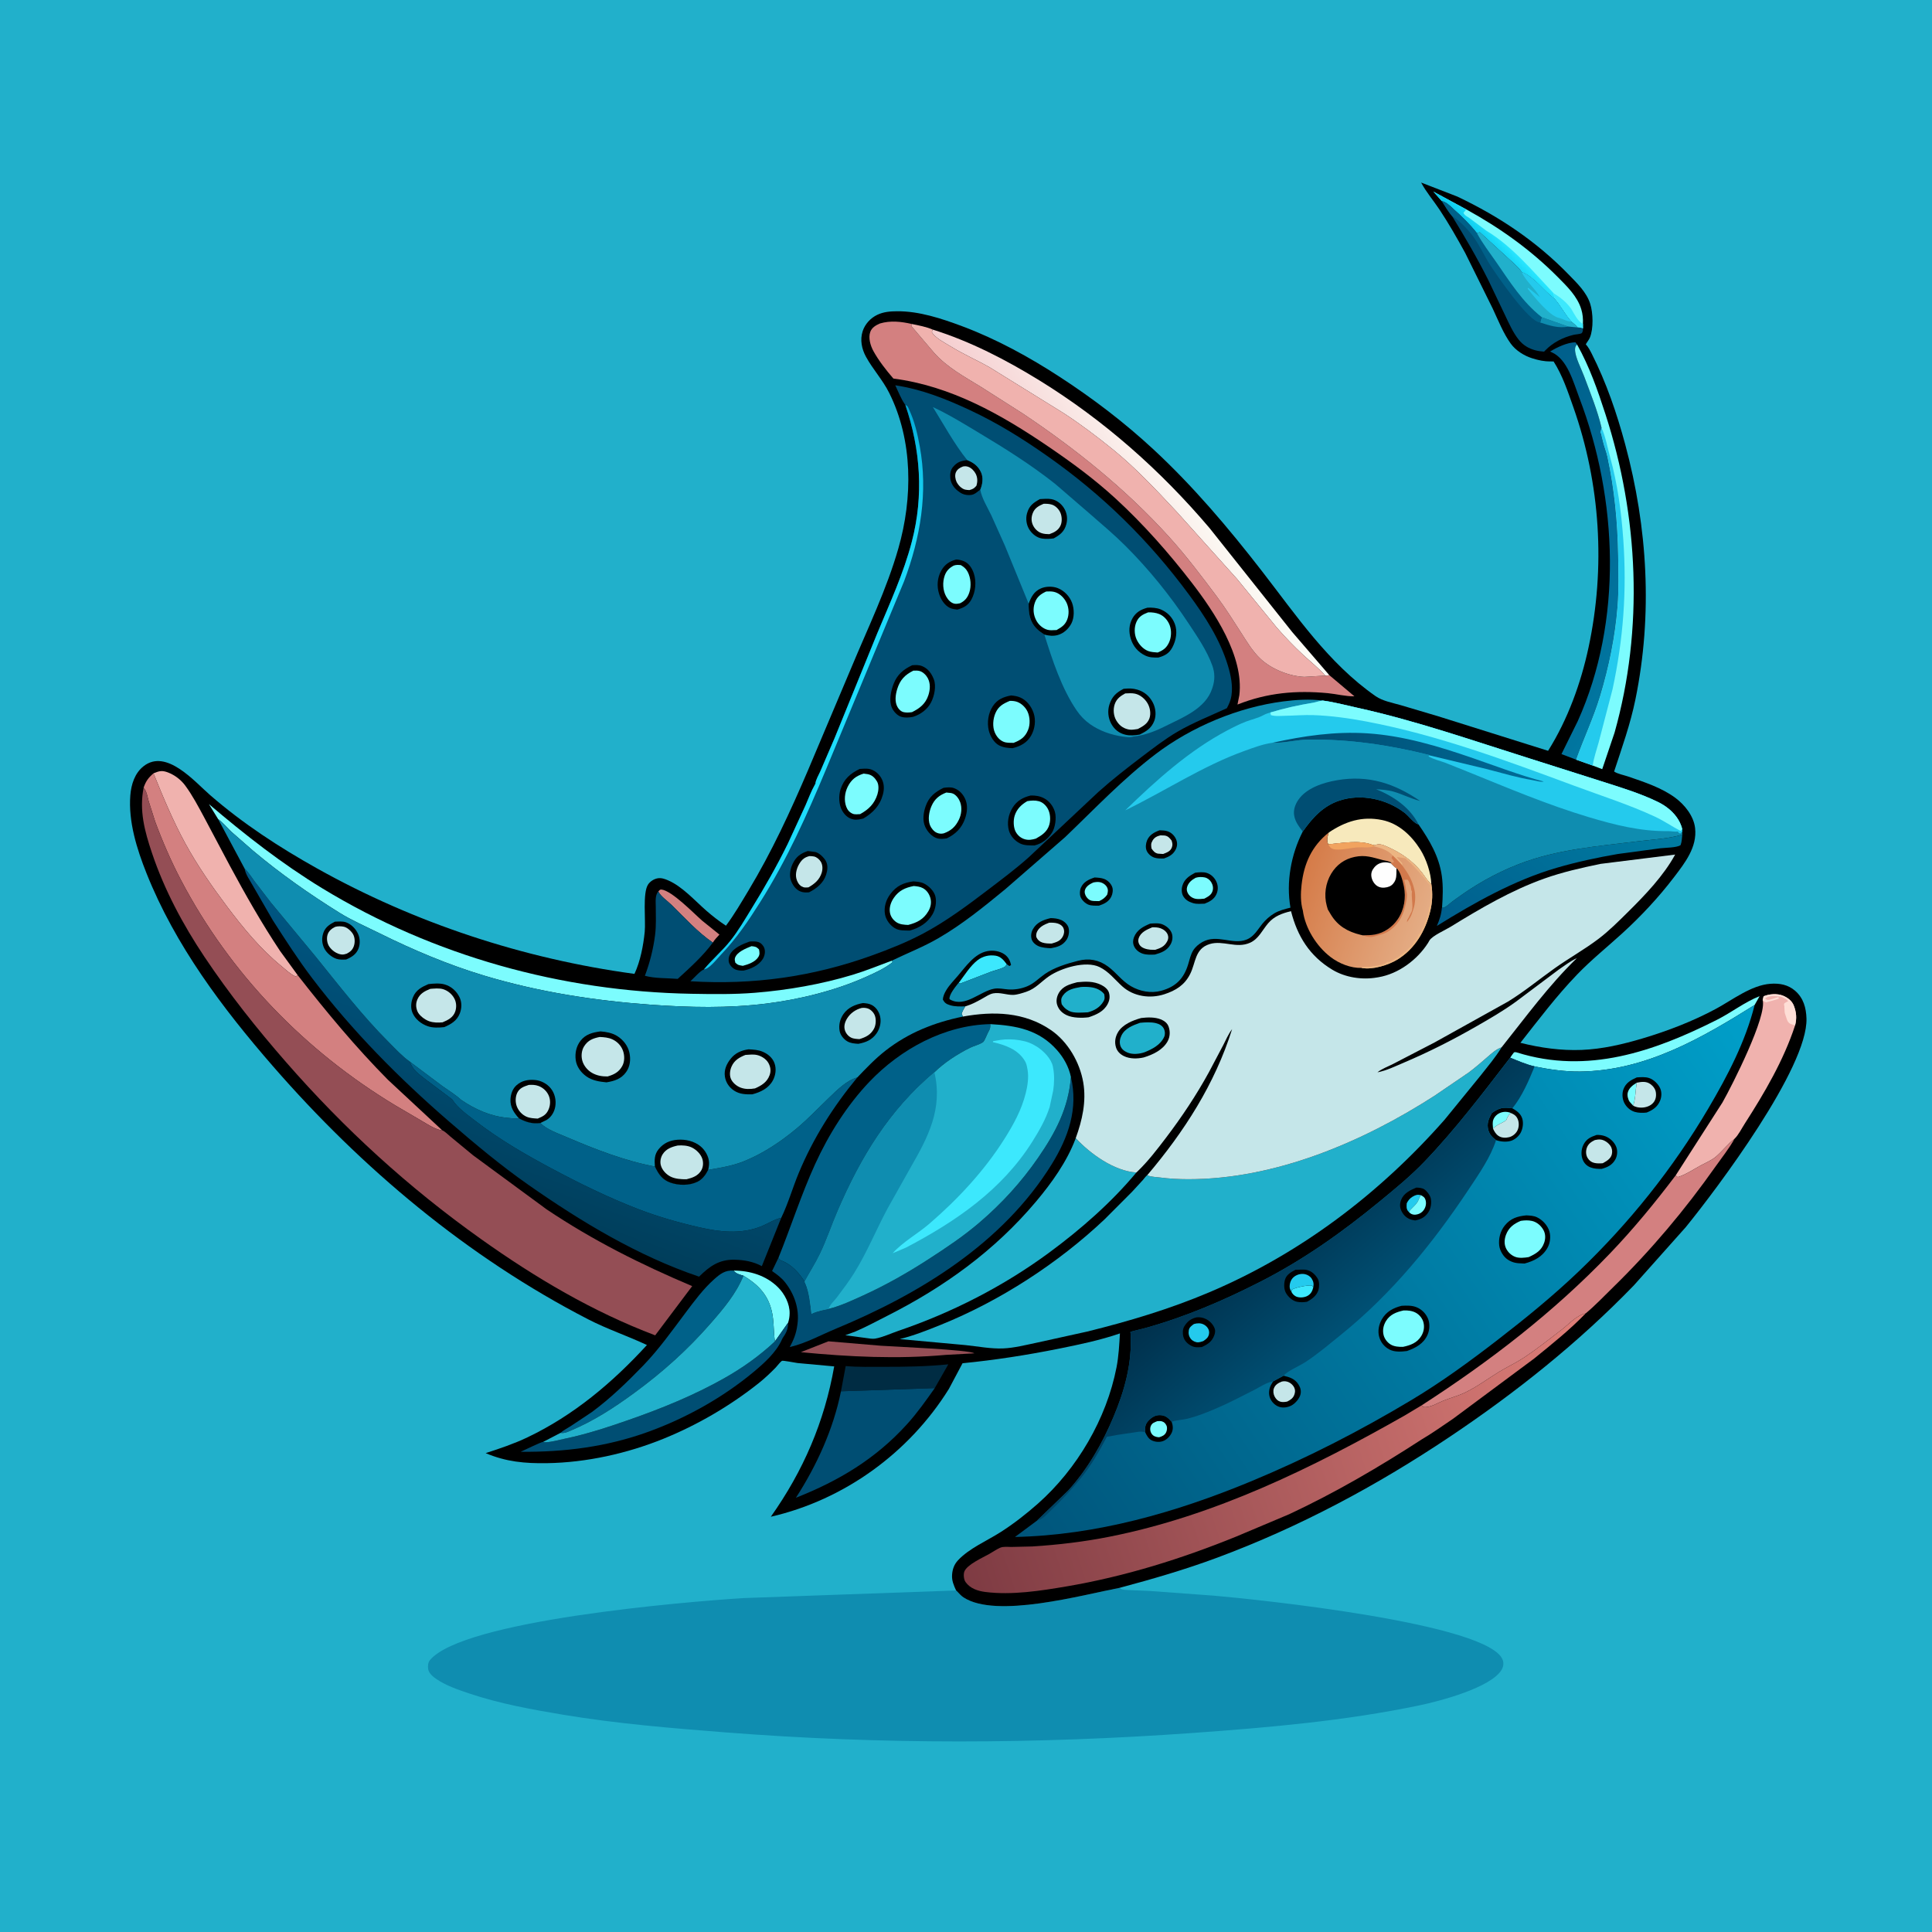 <svg version="1.1" xmlns="http://www.w3.org/2000/svg" style="display: block;" viewBox="0 0 2048 2048" width="1024" height="1024">
<defs>
	<linearGradient id="Gradient1" gradientUnits="userSpaceOnUse" x1="1578.48" y1="266.209" x2="1592.41" y2="252.999">
		<stop class="stop0" offset="0" stop-opacity="1" stop-color="rgb(6,199,236)"/>
		<stop class="stop1" offset="1" stop-opacity="1" stop-color="rgb(41,230,255)"/>
	</linearGradient>
	<linearGradient id="Gradient2" gradientUnits="userSpaceOnUse" x1="1578.9" y1="1019.63" x2="1727.9" y2="842.366">
		<stop class="stop0" offset="0" stop-opacity="1" stop-color="rgb(0,95,141)"/>
		<stop class="stop1" offset="1" stop-opacity="1" stop-color="rgb(0,124,162)"/>
	</linearGradient>
	<linearGradient id="Gradient3" gradientUnits="userSpaceOnUse" x1="1559.94" y1="521.965" x2="1763.41" y2="640.082">
		<stop class="stop0" offset="0" stop-opacity="1" stop-color="rgb(0,95,139)"/>
		<stop class="stop1" offset="1" stop-opacity="1" stop-color="rgb(1,118,160)"/>
	</linearGradient>
	<linearGradient id="Gradient4" gradientUnits="userSpaceOnUse" x1="1137.65" y1="569.444" x2="1252.82" y2="491.24">
		<stop class="stop0" offset="0" stop-opacity="1" stop-color="rgb(245,206,208)"/>
		<stop class="stop1" offset="1" stop-opacity="1" stop-color="rgb(252,252,246)"/>
	</linearGradient>
	<linearGradient id="Gradient5" gradientUnits="userSpaceOnUse" x1="1376.78" y1="935.52" x2="1507.7" y2="983.92">
		<stop class="stop0" offset="0" stop-opacity="1" stop-color="rgb(213,123,72)"/>
		<stop class="stop1" offset="1" stop-opacity="1" stop-color="rgb(228,172,132)"/>
	</linearGradient>
	<linearGradient id="Gradient6" gradientUnits="userSpaceOnUse" x1="494.554" y1="1262.86" x2="572.281" y2="1046.69">
		<stop class="stop0" offset="0" stop-opacity="1" stop-color="rgb(0,62,91)"/>
		<stop class="stop1" offset="1" stop-opacity="1" stop-color="rgb(0,87,132)"/>
	</linearGradient>
	<linearGradient id="Gradient7" gradientUnits="userSpaceOnUse" x1="1019.63" y1="1666.76" x2="1696.2" y2="1445.64">
		<stop class="stop0" offset="0" stop-opacity="1" stop-color="rgb(126,59,67)"/>
		<stop class="stop1" offset="1" stop-opacity="1" stop-color="rgb(222,126,120)"/>
	</linearGradient>
	<linearGradient id="Gradient8" gradientUnits="userSpaceOnUse" x1="1081.87" y1="1625.81" x2="1875.36" y2="1099.16">
		<stop class="stop0" offset="0" stop-opacity="1" stop-color="rgb(0,85,123)"/>
		<stop class="stop1" offset="1" stop-opacity="1" stop-color="rgb(0,159,201)"/>
	</linearGradient>
	<linearGradient id="Gradient9" gradientUnits="userSpaceOnUse" x1="1358.86" y1="1278.19" x2="1451.02" y2="1386.8">
		<stop class="stop0" offset="0" stop-opacity="1" stop-color="rgb(0,48,76)"/>
		<stop class="stop1" offset="1" stop-opacity="1" stop-color="rgb(0,80,116)"/>
	</linearGradient>
	<linearGradient id="Gradient10" gradientUnits="userSpaceOnUse" x1="833.783" y1="718.692" x2="904.224" y2="749.382">
		<stop class="stop0" offset="0" stop-opacity="1" stop-color="rgb(0,165,210)"/>
		<stop class="stop1" offset="1" stop-opacity="1" stop-color="rgb(31,223,254)"/>
	</linearGradient>
	<linearGradient id="Gradient11" gradientUnits="userSpaceOnUse" x1="1382.15" y1="800.616" x2="1607.82" y2="798.769">
		<stop class="stop0" offset="0" stop-opacity="1" stop-color="rgb(0,75,112)"/>
		<stop class="stop1" offset="1" stop-opacity="1" stop-color="rgb(0,105,149)"/>
	</linearGradient>
</defs>
<path transform="translate(0,0)" fill="rgb(33,176,203)" d="M -0 -0 L 2048 0 L 2048 2048 L -0 2048 L -0 -0 z"/>
<path transform="translate(0,0)" fill="rgb(15,141,176)" d="M 1013.51 1685.96 L 1014.22 1686.58 C 1016.55 1688.9 1018.56 1691.45 1021.34 1693.28 C 1056.05 1716.08 1147.07 1690.72 1186.75 1683.19 L 1187.91 1684.03 C 1190.15 1685.51 1193.67 1685.35 1196.26 1685.52 L 1219.06 1686.5 L 1286.55 1691.46 C 1330.67 1695.2 1580.97 1720.87 1593.12 1760.13 C 1594.15 1763.47 1593.57 1767.01 1591.79 1770 C 1580.45 1789.07 1526.23 1803.25 1504.61 1807.77 C 1425.63 1824.27 1344.34 1831.3 1264 1837.04 C 1099.06 1848.83 934.172 1849.34 769.243 1836.42 C 711.517 1831.9 654.162 1827.21 596.982 1817.7 C 563.643 1812.15 529.651 1805.97 497.562 1795.2 C 485.581 1791.18 473.192 1786.98 462.638 1779.89 C 459.177 1777.56 454.662 1773.83 453.912 1769.5 C 453.369 1766.37 453.648 1762.31 455.733 1759.81 C 490.84 1717.63 724.686 1698.06 788 1694.04 L 1013.51 1685.96 z"/>
<path transform="translate(0,0)" fill="rgb(0,0,0)" d="M 1013.51 1685.96 C 1010.99 1680.41 1008.82 1675.59 1009.24 1669.34 C 1009.63 1663.48 1011.46 1658.33 1015.5 1654 C 1027.4 1641.25 1046.21 1633.37 1060.88 1623.98 C 1074.67 1615.15 1088 1604.76 1100.25 1593.91 C 1141.78 1557.12 1172.92 1504.08 1183.57 1449.39 C 1185.85 1437.66 1186.46 1425.38 1187.18 1413.47 C 1166.42 1420.66 1143.67 1425.39 1122.14 1429.71 C 1088.42 1436.47 1054.55 1441.74 1020.32 1445.1 L 1005.86 1472.31 C 963.638 1540.09 895.012 1589.87 817.109 1607.81 C 851.519 1559.19 873.975 1507.18 884.282 1448.44 L 845.359 1444.87 C 842.737 1444.52 829.932 1442 828.96 1442.54 C 827.077 1443.6 823.933 1447.97 822.285 1449.66 C 816.549 1455.55 810.501 1461.24 804.064 1466.36 C 773.822 1490.4 739.054 1510.64 703.293 1525.14 C 664.658 1540.81 621.523 1550.38 579.77 1551.02 C 556.384 1551.38 536.543 1549.61 514.83 1540.38 C 529.816 1535.51 544.773 1530.49 559.021 1523.7 C 608.195 1500.26 649.181 1465.71 685.778 1425.79 C 665.287 1416.12 643.879 1409.04 623.594 1398.59 C 495.785 1332.76 383.51 1238.5 289.462 1130.37 C 235.776 1068.65 185.808 1002.24 155.325 925.748 C 145.117 900.132 135.926 870.962 138.155 843.023 C 139.07 831.55 142.828 819.597 152.171 812.239 C 176.301 793.234 206.216 828.505 222.717 842.822 C 257.59 873.082 295.73 897.967 335.952 920.474 C 439.641 978.492 554.851 1016.37 672.556 1032.35 C 678.781 1019.08 681.966 1002.34 683.426 987.822 C 684.65 975.652 680.972 946.427 687.058 937.5 C 689.317 934.185 693.365 931.645 697.323 931.012 C 701.072 930.412 704.597 931.661 708 933.108 C 723.362 939.641 736.652 954.895 749.206 965.764 C 755.696 971.383 762.372 976.56 769.539 981.288 C 778.34 969.466 785.886 956.499 793.48 943.882 C 818.009 903.127 837.766 860.319 856.452 816.649 L 902.762 707.021 C 920.112 665.395 939.915 624.665 952.352 581.171 C 967.591 527.88 967.871 467.038 942.557 416.438 C 935.631 402.594 925.291 391.589 917.949 378.145 C 913.455 369.917 911.49 360.254 914.432 351.151 C 916.892 343.541 922.758 337.161 929.947 333.727 C 936.667 330.517 943.621 330.002 950.942 329.945 C 974.374 329.763 998.204 337.686 1019.96 345.822 C 1056.29 359.404 1091.16 378.523 1123.62 399.676 C 1158.69 422.523 1191.9 447.819 1222.62 476.298 C 1264.94 515.54 1302.23 559.661 1337.54 605.2 C 1374.43 652.762 1408 702.9 1458.12 737.91 C 1465.6 743.138 1476.33 745.043 1485.03 747.556 L 1524.84 759.382 L 1641.04 795.878 C 1661.84 762.817 1675.83 724.201 1683.97 686.086 C 1702.03 601.52 1696.54 512.947 1667.71 431.344 C 1661.97 415.092 1656.25 397.741 1646.88 383.192 L 1645.61 383.165 L 1643.5 383.111 C 1636.74 383.182 1630.96 381.911 1624.5 379.914 C 1615.74 377.206 1606.76 371.626 1601.37 364.142 C 1593.44 353.115 1588.04 339.228 1582.26 326.949 L 1553.19 268.173 C 1544.6 252.512 1535.82 237.075 1525.93 222.182 C 1519.49 212.474 1511.96 203.875 1506.46 193.518 L 1544.8 208.358 C 1589.48 229.602 1628.74 255.873 1663.26 291.439 C 1671.96 300.4 1681.78 309.807 1685.68 321.999 C 1688.74 331.577 1689.27 348.326 1685.39 357.75 C 1684.3 360.4 1682.37 362.499 1681.01 365 C 1683.65 367.882 1685.52 371.422 1687.28 374.893 C 1702.73 405.428 1713.91 438.163 1722.8 471.141 C 1746.59 559.372 1752.03 651.472 1733.63 741.354 C 1728.21 767.821 1719.41 792.305 1711.02 817.838 C 1714.73 820.394 1721.68 821.684 1726.05 823.187 C 1742.91 828.995 1761.47 835.004 1775.93 845.749 C 1785.9 853.158 1795.38 864.997 1796.86 877.713 C 1799.24 898.02 1786.1 914.675 1774.5 929.904 C 1758.31 951.163 1739.48 971.285 1719.75 989.29 C 1703.79 1003.86 1686.85 1017.42 1671.84 1033.01 C 1650.11 1055.56 1631.04 1080.83 1611.69 1105.42 C 1632.93 1110.75 1654.74 1113.83 1676.64 1112.96 C 1698.62 1112.08 1720.21 1107.02 1741.2 1100.77 C 1767.76 1092.86 1794.6 1082.53 1819 1069.38 C 1836.58 1059.9 1856.33 1044.33 1876.75 1042.84 C 1886.4 1042.14 1895.49 1043.77 1903.01 1050.36 C 1911.75 1058.03 1914.58 1068.34 1914.94 1079.6 C 1916.57 1131.68 1820.51 1259.6 1787.01 1300.8 L 1731.95 1362.57 C 1672.98 1423.49 1606.72 1476.29 1536.36 1523.37 C 1459.19 1575.01 1377.49 1618.74 1290.35 1651.16 C 1256.34 1663.81 1221.78 1673.83 1186.75 1683.19 C 1147.07 1690.72 1056.05 1716.08 1021.34 1693.28 C 1018.56 1691.45 1016.55 1688.9 1014.22 1686.58 L 1013.51 1685.96 z"/>
<path transform="translate(0,0)" fill="rgb(60,232,253)" d="M 1016.32 1041.88 C 1022.22 1034.11 1028.56 1023.73 1036.31 1017.81 C 1041.81 1013.61 1048.46 1012.04 1055.28 1013.05 C 1060.76 1013.85 1064.03 1017.83 1067.12 1022.02 C 1066.58 1022.85 1066.29 1023.92 1065.5 1024.52 C 1062.38 1026.86 1054.44 1028.63 1050.54 1030.03 L 1017.6 1042.72 L 1016.32 1041.88 z"/>
<path transform="translate(0,0)" fill="rgb(211,128,128)" d="M 697.841 944.995 C 698.968 943.925 699.473 942.742 701.162 942.933 C 712.336 944.196 735.358 968.155 744.364 975.988 L 762.641 990.697 C 760.163 993.403 757.545 996.024 755.642 999.179 C 739.517 988.165 725.614 972.715 711.737 959.094 C 707.316 954.754 700.604 950.464 697.841 944.995 z"/>
<path transform="translate(0,0)" fill="rgb(124,252,254)" d="M 777.592 1346.86 C 795.023 1346.93 812.082 1352 824.758 1364.62 C 831.796 1371.62 837.196 1382.13 837.031 1392.23 C 836.973 1395.77 836.481 1398.75 835.427 1402.11 L 821.43 1421.96 C 819.798 1410.78 820.652 1399.81 817.828 1388.73 C 813.468 1371.62 802.879 1361.21 788.112 1352.3 C 784.069 1351.05 780.359 1350.31 777.592 1346.86 z"/>
<path transform="translate(0,0)" fill="rgb(148,78,85)" d="M 878.144 1421.84 L 933.877 1426.54 C 946.081 1427.38 1028.38 1430.83 1032.82 1434.6 L 1002.76 1436.22 C 951.39 1440.85 900.084 1438.31 848.914 1433.37 L 878.144 1421.84 z"/>
<path transform="translate(0,0)" fill="rgb(247,233,188)" d="M 1408.54 882.49 C 1426.13 870.701 1443.88 864.905 1465.09 869.269 C 1482.67 872.883 1496.16 885.62 1505.5 900.373 C 1511.89 910.471 1516.93 925.372 1517.3 937.329 C 1513.29 934.179 1510.51 929.052 1507.36 925.039 C 1497.71 912.743 1485.28 904.168 1471.05 897.827 C 1465.62 895.406 1462.44 893.939 1456.84 896.036 C 1455.08 895.708 1455.5 895.88 1454.17 895.375 C 1440.72 890.281 1422.17 893.751 1408.02 895.037 C 1406.03 890.63 1407.23 886.932 1408.54 882.49 z"/>
<path transform="translate(0,0)" fill="rgb(124,252,254)" d="M 1600.87 1121.19 C 1602.02 1119.22 1603.59 1117.35 1604.94 1115.5 C 1607.08 1115.31 1606.38 1115.15 1608.21 1115.72 C 1682.82 1139.08 1753.17 1114.73 1820 1081.06 C 1835.36 1073.32 1849.35 1062.24 1865.29 1055.94 L 1859.98 1065.31 C 1803.06 1100.89 1744.24 1134.98 1675 1135.89 C 1659.15 1136.1 1642.28 1133.63 1626.75 1130.48 C 1617.78 1128.34 1609.37 1124.7 1600.87 1121.19 z"/>
<path transform="translate(0,0)" fill="rgb(0,44,67)" d="M 891.464 1474.83 L 896.476 1448.07 C 909.641 1449.29 923.202 1448.85 936.434 1448.89 C 959.406 1448.95 982.369 1448.55 1005.24 1446.26 L 990.881 1471.46 L 891.464 1474.83 z"/>
<path transform="translate(0,0)" fill="rgb(124,252,254)" d="M 1528.31 213.065 L 1519.48 203.131 L 1554.41 222.021 C 1589.92 241.507 1622.73 264.897 1651.29 293.675 C 1661.17 303.639 1671.97 314.003 1676.19 327.75 C 1677.79 332.966 1678.23 337.921 1677.96 343.345 L 1677.99 348.139 L 1674.44 347.239 L 1672.3 347.087 C 1670.39 344.717 1668.04 342.844 1665.74 340.869 C 1658.87 333.539 1654.63 324.221 1647.72 316.586 C 1636.39 308.377 1626.13 293.12 1613.08 288.418 C 1611.01 284.755 1606.81 281.326 1603.82 278.319 L 1568.68 246.144 L 1565.49 247.018 C 1558.28 237.828 1549.69 229.535 1541.03 221.758 C 1536.98 218.115 1533.73 214.469 1528.31 213.065 z"/>
<path transform="translate(0,0)" fill="rgb(60,232,253)" d="M 1646.94 310.866 C 1654.38 315.495 1660.32 320.117 1665.52 327.303 C 1668.81 332.605 1672.22 340.505 1677.96 343.345 L 1677.99 348.139 L 1674.44 347.239 L 1672.3 347.087 C 1670.39 344.717 1668.04 342.844 1665.74 340.869 C 1658.87 333.539 1654.63 324.221 1647.72 316.586 L 1646.94 310.866 z"/>
<path transform="translate(0,0)" fill="url(#Gradient1)" d="M 1528.31 213.065 L 1519.48 203.131 L 1554.41 222.021 L 1551.34 225.5 C 1552.42 228.451 1555.37 229.536 1557.8 231.253 L 1575.72 244.643 C 1602.99 260.964 1625.3 288 1646.94 310.866 L 1647.72 316.586 C 1636.39 308.377 1626.13 293.12 1613.08 288.418 C 1611.01 284.755 1606.81 281.326 1603.82 278.319 L 1568.68 246.144 L 1565.49 247.018 C 1558.28 237.828 1549.69 229.535 1541.03 221.758 C 1536.98 218.115 1533.73 214.469 1528.31 213.065 z"/>
<path transform="translate(0,0)" fill="rgb(0,78,115)" d="M 755.642 999.179 C 745.444 1013.17 731.198 1025.97 718.414 1037.65 C 707.655 1036.76 693.902 1037.28 683.614 1034.36 C 688.902 1020.33 692.539 1005.91 694.421 991.025 C 695.672 981.126 695.189 971.06 695.142 961.106 C 695.117 955.927 694.206 949.058 697.841 944.995 C 700.604 950.464 707.316 954.754 711.737 959.094 C 725.614 972.715 739.517 988.165 755.642 999.179 z"/>
<path transform="translate(0,0)" fill="url(#Gradient2)" d="M 1783.29 884.76 C 1782.95 888.529 1782.8 892.257 1781.5 895.843 C 1777.74 898.657 1765.21 898.586 1760.11 899.195 L 1714.83 905.291 C 1693.26 909.001 1671.25 913.749 1650.24 919.872 C 1605.15 933.013 1562.87 956.866 1523.13 981.537 C 1525.9 975.109 1527.88 969.286 1528.46 962.228 L 1528.63 962.147 C 1531.02 963.423 1537.27 957.274 1539.62 955.534 C 1561.93 939.015 1583.89 926.145 1609.88 916.035 C 1650.39 900.276 1694.7 896.912 1737.5 891.66 C 1752.51 889.818 1768.82 889.112 1783.29 884.76 z"/>
<path transform="translate(0,0)" fill="rgb(0,78,115)" d="M 835.427 1402.11 C 835.225 1408.71 834.005 1412.04 830.292 1417.4 C 829.533 1418.49 829.093 1419.44 828.548 1420.64 C 822.611 1433.7 810.025 1445 799.222 1454.02 C 766.508 1481.34 727.233 1503.26 687.176 1517.78 C 643.168 1533.73 598.501 1539.34 551.925 1538.96 C 554.815 1537.75 574.351 1528.11 575.735 1528.49 C 576.672 1528.69 577.473 1528.91 578.463 1528.87 C 584.681 1528.64 592.387 1526.43 598.5 1525.15 C 622.069 1520.22 644.114 1512.98 666.819 1505.06 C 701.32 1493.04 735.821 1478.99 767.688 1460.99 C 787.187 1449.98 805.088 1437.26 821.43 1421.96 L 835.427 1402.11 z"/>
<path transform="translate(0,0)" fill="rgb(0,97,137)" d="M 594.149 1518.92 C 597.039 1516.21 601.465 1514.02 604.866 1511.82 L 627.395 1496.85 C 646.832 1482.55 665.078 1464.88 681.822 1447.55 C 698.353 1430.43 712.239 1410.86 726.49 1391.87 C 735.78 1379.49 745.426 1366.41 757.005 1356.09 C 763.431 1350.36 768.65 1346.33 777.592 1346.86 C 780.359 1350.31 784.069 1351.05 788.112 1352.3 C 780.303 1371.4 767.186 1386.92 753.756 1402.34 C 728.993 1430.77 702.339 1454.68 671.883 1476.9 C 650.174 1492.75 628.94 1506.53 604 1516.93 C 600.443 1518.41 598.025 1519.47 594.149 1518.92 z"/>
<path transform="translate(0,0)" fill="url(#Gradient3)" d="M 1670.84 805.296 L 1655.22 799.366 L 1672.5 764.389 C 1720.28 658.407 1715.06 528.881 1674.1 421.617 C 1667.87 405.286 1661.67 380.75 1644.7 373.333 L 1643.14 372.658 C 1650.49 368.144 1661.28 363.021 1670 362.837 L 1671.74 365.147 C 1670.13 366.81 1669.58 368.171 1669.59 370.5 C 1669.63 378.645 1676.31 390.977 1679.23 398.883 C 1685.77 416.56 1693.47 435.186 1697.72 453.517 L 1696.5 458.51 L 1697.43 460 L 1698.02 463 L 1698.81 466.135 L 1699.2 467.815 C 1700.54 473.43 1702.83 478.88 1704.04 484.5 C 1711.44 519.106 1714.73 553.6 1715.32 588.937 C 1715.62 606.798 1716.08 624.895 1714.7 642.713 C 1712.21 674.772 1705.53 707.195 1696.22 737.954 C 1689.26 760.97 1678.91 782.697 1670.84 805.296 z"/>
<path transform="translate(0,0)" fill="rgb(240,178,174)" d="M 162.698 819.763 C 168.91 817.181 171.846 816.438 178.164 818.862 C 185.199 821.563 191.783 826.557 196.268 832.619 C 203.973 843.035 210.209 854.932 216.352 866.303 L 243.609 917.652 C 260.168 948.395 277.488 978.921 296.853 1008.01 L 315.686 1033.9 L 313.479 1035.06 L 312.313 1034.62 C 307.557 1032.43 302.452 1027.54 298.384 1024.2 C 275.725 1005.62 257.716 983.602 240.187 960.293 C 224.444 939.359 209.172 917.315 196.577 894.331 C 183.509 870.483 172.896 844.948 162.698 819.763 z"/>
<path transform="translate(0,0)" fill="rgb(0,78,115)" d="M 1528.31 213.065 C 1533.73 214.469 1536.98 218.115 1541.03 221.758 C 1549.69 229.535 1558.28 237.828 1565.49 247.018 L 1568.68 246.144 L 1603.82 278.319 C 1606.81 281.326 1611.01 284.755 1613.08 288.418 C 1626.13 293.12 1636.39 308.377 1647.72 316.586 C 1654.63 324.221 1658.87 333.539 1665.74 340.869 C 1668.04 342.844 1670.39 344.717 1672.3 347.087 L 1674.44 347.239 L 1677.99 348.139 L 1678 349.428 C 1677.95 350.432 1677.51 352.666 1676.5 353.259 C 1674.84 354.228 1670.05 354.442 1668 354.946 C 1656.58 357.754 1646.31 362.982 1638.1 371.397 L 1636.79 372.751 C 1633.85 372.506 1630.94 372.214 1628.07 371.474 C 1620.41 369.498 1614.51 365.974 1609.62 359.736 C 1603.78 352.287 1599.62 342.939 1595.57 334.428 L 1577.73 297.045 C 1566.08 273.764 1552.92 251.262 1539.28 229.113 C 1535.12 224.394 1531.78 218.341 1528.31 213.065 z"/>
<path transform="translate(0,0)" fill="rgb(15,141,176)" d="M 1634.22 336.211 L 1662.24 346.135 C 1652.76 348.391 1641.65 344.897 1632.65 341.841 L 1634.22 336.211 z"/>
<path transform="translate(0,0)" fill="rgb(0,97,137)" d="M 1528.31 213.065 C 1533.73 214.469 1536.98 218.115 1541.03 221.758 C 1549.69 229.535 1558.28 237.828 1565.49 247.018 C 1571.2 257.612 1579.18 267.997 1586.06 277.9 C 1600.82 299.167 1613.62 319.959 1634.22 336.211 L 1632.65 341.841 C 1621.03 342.151 1585.78 290.606 1579.5 280.738 C 1573.07 270.639 1568.59 260.129 1561.38 250.362 C 1556.35 243.538 1546.66 233.276 1539.28 229.113 C 1535.12 224.394 1531.78 218.341 1528.31 213.065 z"/>
<path transform="translate(0,0)" fill="rgb(33,176,203)" d="M 1568.68 246.144 L 1603.82 278.319 C 1606.81 281.326 1611.01 284.755 1613.08 288.418 C 1626.13 293.12 1636.39 308.377 1647.72 316.586 C 1654.63 324.221 1658.87 333.539 1665.74 340.869 C 1668.04 342.844 1670.39 344.717 1672.3 347.087 L 1662.24 346.135 L 1634.22 336.211 C 1613.62 319.959 1600.82 299.167 1586.06 277.9 C 1579.18 267.997 1571.2 257.612 1565.49 247.018 L 1568.68 246.144 z"/>
<path transform="translate(0,0)" fill="rgb(36,202,237)" d="M 1613.08 288.418 C 1626.13 293.12 1636.39 308.377 1647.72 316.586 C 1654.63 324.221 1658.87 333.539 1665.74 340.869 C 1660.21 340.686 1657.41 338.104 1652.37 336.953 C 1642 334.585 1626.05 314.269 1619.33 306 L 1620 305.082 L 1632.41 315.08 C 1627.1 305.424 1617.31 298.126 1613.08 288.418 z"/>
<path transform="translate(0,0)" fill="rgb(240,178,174)" d="M 1868.49 1060.13 L 1869.5 1056.09 C 1875.58 1053.59 1883.94 1052.95 1890.11 1055.48 C 1895 1057.49 1899.55 1060.92 1901.49 1065.95 C 1904.3 1073.19 1904.79 1079.52 1902.86 1086.97 C 1890.75 1123.94 1870.45 1158.53 1849.5 1191.14 C 1846.43 1195.91 1842.74 1203.34 1838.68 1207.11 C 1831.26 1212.89 1826.04 1220.05 1819.07 1226.01 C 1814.27 1230.11 1808.49 1232.34 1803.01 1235.32 C 1795.1 1239.62 1787.12 1245.1 1778.5 1247.79 C 1777.67 1247.19 1776.97 1246.73 1776.31 1245.94 L 1825.9 1168.64 C 1836.48 1149.97 1873.22 1077.21 1868.49 1060.13 z"/>
<path transform="translate(0,0)" fill="rgb(254,222,214)" d="M 1868.49 1060.13 L 1869.5 1056.09 C 1875.58 1053.59 1883.94 1052.95 1890.11 1055.48 C 1895 1057.49 1899.55 1060.92 1901.49 1065.95 C 1904.3 1073.19 1904.79 1079.52 1902.86 1086.97 L 1898 1085.37 C 1894.22 1083.47 1894 1079.53 1892.65 1076 C 1891.78 1073.73 1891.66 1072.38 1891.61 1069.92 L 1891.51 1066.5 C 1891.04 1063.95 1890.69 1066.67 1891.51 1063.5 L 1894.01 1062.01 L 1895.5 1061.51 C 1894.77 1060.25 1894.35 1059.72 1893.03 1059 L 1891.51 1058.25 C 1889.25 1057 1888.44 1056.54 1885.78 1056.25 C 1880.98 1055.73 1874.77 1055.3 1871 1058.5 C 1872.59 1059.83 1873.59 1060.24 1875.75 1059.75 C 1877.46 1059.36 1879.82 1058.57 1881.53 1058 L 1885 1057 L 1885.78 1058.44 C 1881.5 1060.24 1876.76 1061.24 1872.29 1062.54 C 1870.19 1061.86 1869.95 1061.64 1868.49 1060.13 z"/>
<path transform="translate(0,0)" fill="rgb(0,78,115)" d="M 891.464 1474.83 L 990.881 1471.46 C 981.587 1484.61 972.369 1497.72 961.531 1509.68 C 928.311 1546.34 889.257 1569.74 843.693 1587.68 C 865.748 1553.54 883.399 1514.92 891.464 1474.83 z"/>
<path transform="translate(0,0)" fill="url(#Gradient4)" d="M 988.709 349.373 C 1028.5 361.789 1066.53 381.489 1101.95 403.323 C 1170.15 445.374 1230.46 498.779 1282.28 559.907 L 1369.61 669.756 L 1409.18 715.752 L 1404.89 716.199 C 1398.03 708.392 1389.01 701.236 1381.33 694.126 C 1371.44 684.976 1362.29 675.37 1353.41 665.233 L 1311.46 613.873 L 1247.87 543.072 C 1226.32 520.073 1204.49 496.54 1179.97 476.624 C 1163.3 463.078 1145.52 449.672 1127.5 437.951 L 1049.09 389.399 C 1035.57 381.713 1021.28 375.538 1008.01 367.34 C 1001.84 363.53 991.137 358.28 987.768 352 L 988.709 349.373 z"/>
<path transform="translate(0,0)" fill="rgb(124,252,254)" d="M 1671.74 365.147 C 1684.99 388.829 1693.51 413.372 1701.83 439.018 C 1736.97 547.372 1742.5 666.605 1711.5 776.634 L 1698.42 815.355 L 1688.37 811.509 L 1670.84 805.296 C 1678.91 782.697 1689.26 760.97 1696.22 737.954 C 1705.53 707.195 1712.21 674.772 1714.7 642.713 C 1716.08 624.895 1715.62 606.798 1715.32 588.937 C 1714.73 553.6 1711.44 519.106 1704.04 484.5 C 1702.83 478.88 1700.54 473.43 1699.2 467.815 L 1698.81 466.135 L 1698.02 463 L 1697.43 460 L 1696.5 458.51 L 1697.72 453.517 C 1693.47 435.186 1685.77 416.56 1679.23 398.883 C 1676.31 390.977 1669.63 378.645 1669.59 370.5 C 1669.58 368.171 1670.13 366.81 1671.74 365.147 z"/>
<path transform="translate(0,0)" fill="rgb(36,202,237)" d="M 1697.72 453.517 C 1702.13 463.367 1703.91 474.138 1706.77 484.5 C 1714.71 513.371 1718.64 542.108 1720.75 571.934 C 1724.58 626.338 1720.83 677.264 1709.4 730.5 L 1694.61 787.119 C 1692.42 795.137 1689.47 803.257 1688.37 811.509 L 1670.84 805.296 C 1678.91 782.697 1689.26 760.97 1696.22 737.954 C 1705.53 707.195 1712.21 674.772 1714.7 642.713 C 1716.08 624.895 1715.62 606.798 1715.32 588.937 C 1714.73 553.6 1711.44 519.106 1704.04 484.5 C 1702.83 478.88 1700.54 473.43 1699.2 467.815 L 1698.81 466.135 L 1698.02 463 L 1697.43 460 L 1696.5 458.51 L 1697.72 453.517 z"/>
<path transform="translate(0,0)" fill="rgb(0,78,115)" d="M 1135.2 1141.6 C 1143.21 1175.19 1132.45 1205.73 1114.81 1234.24 C 1062.91 1318.09 974.909 1371.65 885.707 1408.65 C 870.118 1415.12 854.596 1423.73 838.175 1427.71 L 837.172 1427.94 C 841.28 1420.4 844.03 1413.59 845.15 1405 L 845.404 1403.18 C 847.471 1387.38 842.038 1371.83 832.343 1359.45 C 828.424 1354.45 823.582 1350.95 818.431 1347.35 L 825.223 1333.23 C 826.593 1335.29 826.354 1335.61 828.749 1336.49 C 838.857 1340.2 847.421 1349.72 852.923 1358.66 L 853.772 1360.49 C 857.896 1369.86 858.983 1382.56 860.211 1392.69 L 861.27 1392.19 C 866.811 1389.64 872.402 1388.66 878.353 1387.5 C 890.787 1384.41 903.36 1378.54 915 1373.23 C 939.108 1362.22 961.759 1349.36 984 1334.99 C 1002.86 1322.81 1021.15 1310.6 1038.24 1295.98 C 1061.95 1275.68 1082.65 1253.04 1100.39 1227.34 C 1118.97 1200.43 1132.59 1174.69 1135.2 1141.6 z"/>
<path transform="translate(0,0)" fill="rgb(211,128,128)" d="M 1776.31 1245.94 C 1776.97 1246.73 1777.67 1247.19 1778.5 1247.79 C 1787.12 1245.1 1795.1 1239.62 1803.01 1235.32 C 1808.49 1232.34 1814.27 1230.11 1819.07 1226.01 C 1826.04 1220.05 1831.26 1212.89 1838.68 1207.11 C 1833 1217.45 1825.32 1226.93 1818.53 1236.57 C 1786.17 1282.48 1750.04 1325.42 1709.84 1364.69 C 1700.45 1373.86 1691.08 1383.76 1681 1392.18 L 1680.91 1392.2 C 1670.93 1394.53 1663.82 1403.05 1655.96 1409.1 C 1642.57 1419.4 1628.64 1430.53 1614.5 1439.73 C 1606.36 1445.02 1597.44 1449.1 1589.18 1454.14 C 1577.04 1461.54 1565.57 1470.2 1552.7 1476.31 C 1545.57 1479.71 1537.51 1481.78 1530.12 1484.72 C 1523.79 1487.24 1515.71 1492.53 1508.95 1491.48 L 1507.05 1489.69 C 1579.3 1443.04 1646.84 1391.09 1706.5 1328.86 C 1731.65 1302.62 1754.39 1274.89 1776.31 1245.94 z"/>
<path transform="translate(0,0)" fill="rgb(124,252,254)" d="M 231.265 868.32 L 221.465 852.387 C 259.762 884.953 298.911 915.683 341.932 941.836 C 459.572 1013.35 595.56 1051.01 732.959 1053.45 C 755.302 1053.85 777.994 1054.18 800.286 1052.38 C 834.813 1049.6 870.839 1043.36 904.001 1033.28 C 918.047 1029 931.524 1023.51 945.253 1018.39 L 945.954 1018.95 L 946.073 1020.06 C 937.725 1026.64 928.201 1030.91 918.558 1035.27 C 886.255 1049.88 847.664 1059.44 812.469 1063.81 C 771.705 1068.87 730.883 1067.98 690 1065.03 C 630.314 1060.73 571.194 1051.55 513.789 1034.35 C 475.293 1022.8 437.868 1006.97 401.919 989.134 C 388.006 982.232 372.944 975.709 359.778 967.513 C 327.928 947.684 296.962 925.951 268.244 901.791 L 245.28 881.715 C 240.821 877.427 236.911 872.612 231.977 868.847 L 231.265 868.32 z"/>
<path transform="translate(0,0)" fill="rgb(33,176,203)" d="M 788.112 1352.3 C 802.879 1361.21 813.468 1371.62 817.828 1388.73 C 820.652 1399.81 819.798 1410.78 821.43 1421.96 C 805.088 1437.26 787.187 1449.98 767.688 1460.99 C 735.821 1478.99 701.32 1493.04 666.819 1505.06 C 644.114 1512.98 622.069 1520.22 598.5 1525.15 C 592.387 1526.43 584.681 1528.64 578.463 1528.87 C 577.473 1528.91 576.672 1528.69 575.735 1528.49 L 594.149 1518.92 C 598.025 1519.47 600.443 1518.41 604 1516.93 C 628.94 1506.53 650.174 1492.75 671.883 1476.9 C 702.339 1454.68 728.993 1430.77 753.756 1402.34 C 767.186 1386.92 780.303 1371.4 788.112 1352.3 z"/>
<path transform="translate(0,0)" fill="rgb(211,128,128)" d="M 152.259 834.889 C 154.656 828.076 157.196 824.494 162.698 819.763 C 172.896 844.948 183.509 870.483 196.577 894.331 C 209.172 917.315 224.444 939.359 240.187 960.293 C 257.716 983.602 275.725 1005.62 298.384 1024.2 C 302.452 1027.54 307.557 1032.43 312.313 1034.62 L 313.479 1035.06 L 315.686 1033.9 C 345.769 1072.37 376.888 1109.97 411.296 1144.69 L 468.922 1198.3 L 466.406 1197.84 C 459.69 1196.2 452.747 1191.51 446.793 1188.05 L 419.01 1171.77 C 323.267 1114.01 244.148 1032.43 192.038 933.295 C 181.493 913.235 172.339 892.196 164.479 870.948 L 157.565 849.206 C 156.402 845.038 155.718 840.071 153.345 836.444 L 152.259 834.889 z"/>
<path transform="translate(0,0)" fill="rgb(0,97,137)" d="M 825.223 1333.23 C 838.485 1300.34 849.357 1266.26 864.074 1234 C 878.412 1202.58 897.775 1171.75 921.615 1146.72 C 954.643 1112.06 1001.21 1086.64 1049.77 1085.61 C 1049.82 1088.65 1049.78 1090.42 1048.11 1093.09 C 1046.62 1095.48 1043.83 1103.43 1042.05 1104.71 C 1038.65 1107.17 1032.16 1108.77 1028.19 1110.75 C 1014.8 1117.43 1001.24 1126.2 990.501 1136.66 C 942.605 1177.12 912.842 1226.22 888.274 1283.17 C 881.697 1298.42 876.523 1314.16 869.303 1329.15 C 864.419 1339.3 858.304 1348.77 852.923 1358.66 C 847.421 1349.72 838.857 1340.2 828.749 1336.49 C 826.354 1335.61 826.593 1335.29 825.223 1333.23 z"/>
<path transform="translate(0,0)" fill="rgb(33,176,203)" d="M 1204.59 1242.91 C 1178.04 1274.8 1145.46 1303.28 1112.08 1327.88 C 1063.76 1363.49 1009.06 1391.45 952.299 1410.76 C 944.529 1413.41 935.595 1417.67 927.593 1419 C 924.675 1419.49 921.097 1418.68 918.16 1418.36 L 896.046 1415.43 L 906.645 1411.5 C 918.027 1406.67 929.128 1400.6 940.17 1395.02 C 1000.82 1364.38 1054.53 1325.74 1098.5 1273.39 C 1114.85 1253.93 1130.9 1231.47 1139.96 1207.51 L 1140.31 1206.49 C 1155.95 1223.29 1181.1 1241.37 1204.59 1242.91 z"/>
<path transform="translate(0,0)" fill="rgb(211,128,128)" d="M 932.786 342.892 C 944.044 339.561 955.403 340.883 966.673 343.457 L 965.963 345.504 L 990.225 374.033 C 1004.09 389.478 1022.12 399.229 1039.63 409.962 L 1084.08 438.278 C 1140.41 475.878 1193.73 518.801 1239.26 569.093 C 1257.31 589.027 1273.62 610.565 1289.7 632.095 C 1299.01 644.561 1307.24 657.666 1315.64 670.741 C 1321.77 680.272 1327.67 690.315 1335.96 698.167 C 1347.71 709.302 1366.57 716.834 1382.67 717.522 L 1404.89 716.199 L 1409.18 715.752 L 1435.74 738.104 C 1426.69 738.325 1416.63 735.64 1407.5 734.785 C 1373.82 731.632 1343.4 734.312 1311.79 746.849 L 1313.76 736.931 C 1318.75 695.663 1287.07 648.49 1263.31 617.645 C 1239.03 586.125 1211.99 555.523 1182.7 528.597 C 1160.41 508.112 1136.38 490.449 1111.4 473.448 C 1061.25 439.319 1008.05 409.176 947.024 401.274 C 939.582 392.752 931.291 382.059 925.853 372.16 C 922.767 366.544 920.229 358.178 922.522 351.854 C 924.243 347.108 928.45 344.81 932.786 342.892 z"/>
<path transform="translate(0,0)" fill="rgb(240,178,174)" d="M 966.673 343.457 C 973.927 344.964 981.898 346.408 988.709 349.373 L 987.768 352 C 991.137 358.28 1001.84 363.53 1008.01 367.34 C 1021.28 375.538 1035.57 381.713 1049.09 389.399 L 1127.5 437.951 C 1145.52 449.672 1163.3 463.078 1179.97 476.624 C 1204.49 496.54 1226.32 520.073 1247.87 543.072 L 1311.46 613.873 L 1353.41 665.233 C 1362.29 675.37 1371.44 684.976 1381.33 694.126 C 1389.01 701.236 1398.03 708.392 1404.89 716.199 L 1382.67 717.522 C 1366.57 716.834 1347.71 709.302 1335.96 698.167 C 1327.67 690.315 1321.77 680.272 1315.64 670.741 C 1307.24 657.666 1299.01 644.561 1289.7 632.095 C 1273.62 610.565 1257.31 589.027 1239.26 569.093 C 1193.73 518.801 1140.41 475.878 1084.08 438.278 L 1039.63 409.962 C 1022.12 399.229 1004.09 389.478 990.225 374.033 L 965.963 345.504 L 966.673 343.457 z"/>
<path transform="translate(0,0)" fill="url(#Gradient5)" d="M 1381.07 965.236 C 1378.54 956.696 1378.71 946.867 1379.7 938.086 C 1382.26 915.238 1390.5 896.955 1408.54 882.49 C 1407.23 886.932 1406.03 890.63 1408.02 895.037 C 1422.17 893.751 1440.72 890.281 1454.17 895.375 C 1455.5 895.88 1455.08 895.708 1456.84 896.036 C 1462.44 893.939 1465.62 895.406 1471.05 897.827 C 1485.28 904.168 1497.71 912.743 1507.36 925.039 C 1510.51 929.052 1513.29 934.179 1517.3 937.329 C 1518.78 946.943 1518.48 956.034 1516.19 965.5 C 1511.11 986.467 1500.07 1005.63 1481.33 1017.14 C 1471.71 1023.05 1454.85 1028.31 1443.34 1026.03 C 1431.87 1026.41 1419.38 1021.35 1410.38 1014.44 C 1395.57 1003.07 1383.5 983.891 1381.07 965.236 z"/>
<path transform="translate(0,0)" fill="rgb(241,163,95)" d="M 1408.02 895.037 C 1422.17 893.751 1440.72 890.281 1454.17 895.375 C 1455.5 895.88 1455.08 895.708 1456.84 896.036 L 1456.51 897.107 C 1451.11 899.143 1444.49 897.854 1438.75 898.267 C 1432.38 898.725 1418.88 901.964 1413 899.963 C 1410.22 899.016 1409.32 897.491 1408.02 895.037 z"/>
<path transform="translate(0,0)" fill="rgb(236,181,130)" d="M 1456.84 896.036 C 1462.44 893.939 1465.62 895.406 1471.05 897.827 C 1485.28 904.168 1497.71 912.743 1507.36 925.039 C 1510.51 929.052 1513.29 934.179 1517.3 937.329 C 1518.78 946.943 1518.48 956.034 1516.19 965.5 C 1511.11 986.467 1500.07 1005.63 1481.33 1017.14 C 1471.71 1023.05 1454.85 1028.31 1443.34 1026.03 L 1443.58 1025.14 L 1445.5 1025 C 1448.44 1024.63 1451.23 1025.26 1454 1024.5 L 1456 1024 L 1459.75 1023.75 C 1462.52 1023.07 1467.91 1022.18 1469.91 1020.19 L 1470.5 1019.51 C 1472.71 1020.23 1472.49 1019.7 1474.51 1018.75 C 1477.07 1017.55 1479.31 1016.02 1481.75 1014.75 C 1484.05 1013.56 1484.8 1011.89 1486.75 1010.75 C 1490.9 1008.31 1494.05 1004.45 1497.5 1001 L 1497.51 999.5 C 1500.2 997.255 1501.73 994.981 1503.5 992 L 1503.51 990.5 C 1504.96 989.698 1505.32 989.25 1506.14 987.734 L 1507 986 L 1509.5 980.51 L 1510 979 C 1511.26 975.995 1512.05 973.575 1513 970.5 C 1513.68 968.302 1514.72 966.402 1514.76 964 L 1514.51 962.5 C 1516.26 959.836 1515.99 957.288 1516.25 954.25 L 1516.76 944 C 1516.38 942.391 1515.63 941.791 1515.76 940 L 1516 938.5 C 1512.89 935.738 1511.52 932.662 1508.81 929.72 L 1506.75 927.495 C 1504.14 924.008 1501.48 921.461 1498.51 918.25 C 1495.65 915.168 1492.72 912.545 1489.55 909.813 L 1480.65 908.492 C 1482.21 910.813 1484.31 912.737 1486.25 914.75 L 1486.67 917.679 C 1483.59 913.784 1479.74 910.332 1476.24 906.812 C 1471.78 901.35 1463.12 898.675 1456.51 897.107 L 1456.84 896.036 z"/>
<path transform="translate(0,0)" fill="rgb(210,121,76)" d="M 1475.1 914.622 L 1477.17 914.406 L 1477.51 913 L 1475.09 909.512 L 1476.24 906.812 C 1479.74 910.332 1483.59 913.784 1486.67 917.679 C 1492.98 926.234 1496.88 932.694 1499.31 943.115 C 1500.81 949.509 1500.32 957.843 1498.17 964.005 L 1497.62 965.671 L 1497.12 967.021 L 1496.66 968.452 C 1495.68 971.234 1494.33 973.649 1492.57 976 L 1491.5 977.49 C 1491.5 975.225 1491.79 974.818 1493 973 L 1496 967 L 1496.46 966.095 C 1498.4 960.972 1495.77 951.011 1496.76 945 C 1494.93 942.073 1496.51 940.91 1494.76 938 L 1493.98 935.497 C 1493.33 933.847 1493.18 933.907 1492 932.49 L 1488.5 932.669 C 1489.38 935.96 1490.04 938.984 1490.36 942.371 C 1490.48 943.554 1490.76 944.56 1491.04 945.706 C 1491.97 949.416 1491.15 952.842 1490.45 956.501 C 1488.16 968.569 1484.04 978.023 1474 985.72 C 1468.74 989.754 1463.19 990.799 1457.04 992.588 C 1452.71 993.848 1448.74 993.145 1444.62 991.491 C 1448.81 991.382 1453.21 991.416 1457.34 990.674 C 1467.18 988.904 1475.95 982.792 1481.58 974.619 C 1488.58 964.457 1490.63 951.597 1488.19 939.577 C 1487.19 934.632 1484.5 923.269 1480.3 920.438 C 1478.44 919.582 1475.66 916.371 1474.06 914.906 L 1475.1 914.622 z"/>
<path transform="translate(0,0)" fill="rgb(0,0,0)" d="M 1407.56 964.085 L 1406.41 960.136 C 1403.35 948.763 1405.06 936.203 1411.16 926.071 C 1416.81 916.705 1425.28 910.589 1436 908.349 C 1447.52 905.943 1454.76 908.865 1465.66 911.674 C 1469.01 912.538 1472.15 912.628 1475.1 914.622 L 1474.06 914.906 C 1475.66 916.371 1478.44 919.582 1480.3 920.438 C 1484.5 923.269 1487.19 934.632 1488.19 939.577 C 1490.63 951.597 1488.58 964.457 1481.58 974.619 C 1475.95 982.792 1467.18 988.904 1457.34 990.674 C 1453.21 991.416 1448.81 991.382 1444.62 991.491 L 1442.22 990.932 C 1428.64 987.653 1417.99 981.521 1410.7 969.372 L 1407.56 964.085 z"/>
<path transform="translate(0,0)" fill="rgb(254,254,254)" d="M 1480.3 920.438 L 1480.3 921.347 L 1480.28 922.86 C 1480.25 927.191 1480.45 931.181 1478.08 935 C 1476.21 938.007 1473.77 939.725 1470.33 940.5 C 1466.58 941.345 1462.77 941.22 1459.53 938.945 C 1456.42 936.76 1454.25 932.849 1453.72 929.122 C 1453.21 925.452 1454.34 922.543 1456.63 919.7 C 1459.64 915.952 1463.64 914.127 1468.5 914.078 C 1470.35 914.059 1472.26 914.499 1474.06 914.906 C 1475.66 916.371 1478.44 919.582 1480.3 920.438 z"/>
<path transform="translate(0,0)" fill="url(#Gradient6)" d="M 259.281 920.698 C 263.742 925.052 266.579 929.874 270.262 934.811 L 286.945 956.521 L 334.155 1013.5 C 359.443 1044.69 383.86 1076.57 412.318 1104.97 C 419.187 1111.83 426.468 1119.79 434.422 1125.38 C 437.531 1134.3 443.797 1138.42 450.922 1144.05 L 479.293 1165.36 C 484.964 1174.4 494.785 1181.16 503.098 1187.61 C 528.752 1207.53 556.42 1223.54 585 1238.79 C 614.63 1254.59 644.837 1269.41 676.179 1281.54 C 697.101 1289.63 719.139 1295.93 741 1300.93 C 762.729 1305.9 784.748 1308.5 806.106 1300.3 C 813.385 1297.51 820.599 1292.53 828.155 1290.93 L 807.582 1342.16 C 798.35 1337.28 788.903 1335.57 778.5 1335.35 C 762.246 1335.02 752.088 1342.4 741.045 1353.31 C 676.116 1331.36 616.021 1295.07 560.084 1255.95 C 530.78 1235.46 503.063 1212.22 476.041 1188.85 C 423.014 1142.98 373.486 1092.94 330.972 1036.99 C 316.055 1017.36 302.45 996.163 289.138 975.414 L 267.865 938.558 C 264.729 932.819 260.442 927.239 259.281 920.698 z"/>
<path transform="translate(0,0)" fill="rgb(0,97,137)" d="M 434.422 1125.38 L 469.084 1151.38 C 475.5 1155.95 482.897 1160.41 488.643 1165.75 C 503.483 1175.91 519.762 1183.24 537.805 1184.93 C 541.76 1185.31 546.139 1186.03 550.072 1185.46 C 557.693 1189.53 563.957 1191.48 572.787 1190.45 C 579.7 1197.43 591.694 1201.52 600.72 1205.39 C 630.24 1218.04 662.593 1230.68 694.23 1236.55 C 697.981 1244.44 701.915 1250.53 710.613 1253.62 C 719.443 1256.76 730.765 1256.9 739.29 1252.73 C 744.67 1250.1 748.037 1245.33 750.68 1240.14 C 763.442 1237.87 775.669 1236.07 787.809 1231.28 C 808.317 1223.19 827.673 1210.25 844.538 1196.16 C 856.63 1186.07 867.604 1174.43 878.974 1163.52 C 887.17 1155.65 897.579 1145.09 908.768 1142.15 C 883.21 1173.1 862.119 1206.36 846.671 1243.51 C 840.241 1258.97 835.439 1275.96 828.155 1290.93 C 820.599 1292.53 813.385 1297.51 806.106 1300.3 C 784.748 1308.5 762.729 1305.9 741 1300.93 C 719.139 1295.93 697.101 1289.63 676.179 1281.54 C 644.837 1269.41 614.63 1254.59 585 1238.79 C 556.42 1223.54 528.752 1207.53 503.098 1187.61 C 494.785 1181.16 484.964 1174.4 479.293 1165.36 L 450.922 1144.05 C 443.797 1138.42 437.531 1134.3 434.422 1125.38 z"/>
<path transform="translate(0,0)" fill="url(#Gradient7)" d="M 1507.05 1489.69 L 1508.95 1491.48 C 1515.71 1492.53 1523.79 1487.24 1530.12 1484.72 C 1537.51 1481.78 1545.57 1479.71 1552.7 1476.31 C 1565.57 1470.2 1577.04 1461.54 1589.18 1454.14 C 1597.44 1449.1 1606.36 1445.02 1614.5 1439.73 C 1628.64 1430.53 1642.57 1419.4 1655.96 1409.1 C 1663.82 1403.05 1670.93 1394.53 1680.91 1392.2 C 1664.31 1409.51 1644.89 1424.98 1626.27 1440.12 L 1540.39 1503.89 C 1529.46 1511.25 1518.52 1519.13 1507.15 1525.78 C 1462.19 1555 1415.25 1582.4 1366.64 1605.12 L 1310.88 1628.64 C 1252.7 1652.32 1192.5 1671.15 1130.49 1681.67 C 1102.83 1686.36 1072.64 1691.08 1044.66 1687.58 C 1036.62 1686.57 1028.36 1683.93 1023.51 1677 C 1021.67 1674.38 1021.17 1669.21 1022.15 1666.19 C 1024.57 1658.8 1041.59 1651.19 1048.32 1647.45 C 1052.17 1645.3 1056 1642.56 1060 1640.75 C 1063.51 1639.16 1068.14 1639.81 1071.97 1639.84 L 1094.33 1639.31 C 1121.64 1637.58 1149.16 1634.33 1176 1629 C 1287.68 1606.84 1390.85 1556.26 1489.11 1500.44 L 1507.05 1489.69 z"/>
<path transform="translate(0,0)" fill="rgb(148,78,85)" d="M 468.922 1198.3 C 471.09 1198.85 475.782 1203.45 477.552 1204.91 L 501.505 1224.68 L 579.473 1282 C 628.558 1314.89 679.414 1340.38 733.752 1363.34 L 694.523 1415.51 C 628.331 1390.48 567.604 1354.5 510.061 1313.58 C 432.979 1258.77 365.237 1196.92 303.093 1125.74 C 272.082 1090.22 242.917 1053.47 216.704 1014.25 C 193.942 980.187 174.185 943.203 161.126 904.291 C 153.376 881.198 147.404 859.312 152.259 834.889 L 153.345 836.444 C 155.718 840.071 156.402 845.038 157.565 849.206 L 164.479 870.948 C 172.339 892.196 181.493 913.235 192.038 933.295 C 244.148 1032.43 323.267 1114.01 419.01 1171.77 L 446.793 1188.05 C 452.747 1191.51 459.69 1196.2 466.406 1197.84 L 468.922 1198.3 z"/>
<path transform="translate(0,0)" fill="rgb(33,176,203)" d="M 1049.77 1085.61 C 1077.29 1087.15 1101.38 1091.5 1120.53 1113.22 C 1127.63 1121.27 1133.03 1131.04 1135.2 1141.6 C 1132.59 1174.69 1118.97 1200.43 1100.39 1227.34 C 1082.65 1253.04 1061.95 1275.68 1038.24 1295.98 C 1021.15 1310.6 1002.86 1322.81 984 1334.99 C 961.759 1349.36 939.108 1362.22 915 1373.23 C 903.36 1378.54 890.787 1384.41 878.353 1387.5 C 872.402 1388.66 866.811 1389.64 861.27 1392.19 L 860.211 1392.69 C 858.983 1382.56 857.896 1369.86 853.772 1360.49 L 852.923 1358.66 C 858.304 1348.77 864.419 1339.3 869.303 1329.15 C 876.523 1314.16 881.697 1298.42 888.274 1283.17 C 912.842 1226.22 942.605 1177.12 990.501 1136.66 C 1001.24 1126.2 1014.8 1117.43 1028.19 1110.75 C 1032.16 1108.77 1038.65 1107.17 1042.05 1104.71 C 1043.83 1103.43 1046.62 1095.48 1048.11 1093.09 C 1049.78 1090.42 1049.82 1088.65 1049.77 1085.61 z"/>
<path transform="translate(0,0)" fill="rgb(60,232,253)" d="M 1060.56 1102.34 C 1066.35 1101.41 1074.25 1101.62 1080.08 1102.57 L 1081.5 1102.82 C 1088.23 1103.91 1093.42 1105.88 1099.21 1109.54 C 1106.19 1113.97 1114.48 1122.35 1116.12 1130.66 L 1116.36 1131.99 C 1117.81 1139.43 1117.6 1148.46 1116.44 1155.96 L 1112.67 1173.54 C 1108.5 1186.6 1101.59 1198.6 1094.33 1210.16 C 1062.05 1261.46 1013 1294.95 960.296 1322.55 L 946.236 1328.49 C 957.029 1316.42 972.732 1307.9 985.105 1297.25 C 1015.29 1271.26 1043.43 1241.05 1064.73 1207.32 C 1074.39 1192.01 1082.83 1176.68 1087.28 1159 C 1089.27 1151.11 1090.66 1142.07 1089.26 1133.97 L 1088.98 1132.5 C 1088.46 1129.58 1087.94 1127.21 1086.4 1124.63 C 1079.07 1112.41 1065.64 1107.73 1052.5 1104.7 L 1052.68 1103.68 L 1060.56 1102.34 z"/>
<path transform="translate(0,0)" fill="rgb(15,141,176)" d="M 852.923 1358.66 C 858.304 1348.77 864.419 1339.3 869.303 1329.15 C 876.523 1314.16 881.697 1298.42 888.274 1283.17 C 912.842 1226.22 942.605 1177.12 990.501 1136.66 C 999.614 1175.55 983.783 1205.48 965.033 1238.01 L 940.845 1281.08 C 928.695 1303.74 919.026 1327.72 905.382 1349.56 C 899.807 1358.49 893.298 1367.12 886.94 1375.52 C 884.293 1379.02 879.445 1383.27 878.353 1387.5 C 872.402 1388.66 866.811 1389.64 861.27 1392.19 L 860.211 1392.69 C 858.983 1382.56 857.896 1369.86 853.772 1360.49 L 852.923 1358.66 z"/>
<path transform="translate(0,0)" fill="rgb(33,176,203)" d="M 1216.16 1245.75 L 1216.9 1246.12 C 1220.56 1247.6 1225.74 1247.69 1229.67 1248.2 C 1239.75 1249.49 1249.37 1249.99 1259.52 1250.01 C 1351.54 1250.12 1444.1 1210.8 1520.44 1161.71 L 1556.86 1136.92 C 1563.6 1131.94 1569.89 1126.4 1576.23 1120.93 C 1580.93 1116.87 1585.75 1112.24 1591.73 1110.23 C 1585.35 1120.81 1576.97 1130.59 1569.34 1140.32 L 1531.32 1186.95 C 1462.41 1265.23 1378.34 1328.97 1282.08 1369.8 C 1240.02 1387.64 1196.8 1400.55 1152.5 1411.51 L 1098.88 1423.33 C 1087.21 1425.74 1075.31 1428.88 1063.36 1429.39 C 1050.28 1429.94 1036.46 1427.2 1023.42 1425.86 L 953.781 1419.49 C 968.766 1415.78 983.135 1410.07 997.422 1404.3 C 1060.2 1378.93 1121.72 1339.01 1170.95 1292.5 L 1200.15 1263.23 L 1211.63 1250.72 C 1212.64 1249.6 1214.88 1246.41 1216.16 1245.75 z"/>
<path transform="translate(0,0)" fill="rgb(197,230,233)" d="M 1023.22 1066.8 L 1024.4 1066.44 C 1030.74 1064.46 1036.24 1061.4 1042.01 1058.15 C 1045.37 1056.25 1049.16 1053.64 1053 1052.98 C 1060.22 1051.74 1067 1054.77 1074 1054.63 C 1078.18 1054.55 1083.91 1052.66 1087.91 1051.32 C 1097.95 1047.94 1103.63 1040.56 1112 1034.85 C 1124.77 1026.14 1151.04 1018.03 1165.64 1025.15 C 1175.35 1029.88 1181.76 1038.42 1189.58 1045.5 C 1201.59 1056.38 1219.2 1058.87 1234.26 1053.94 C 1246.3 1050.01 1255.52 1044.36 1261.45 1032.81 C 1267.78 1020.5 1266.33 1005.73 1282.24 1000.77 C 1296.41 996.36 1310.52 1005.84 1325.05 999.37 C 1334.24 995.279 1338.14 985.89 1344.33 978.652 C 1350.8 971.089 1359.22 968.131 1368.53 965.862 C 1375.27 992.496 1388.3 1013.51 1412.4 1027.98 C 1426.13 1036.23 1443.8 1038.87 1459.5 1036.19 L 1461.26 1035.9 C 1482.47 1032.3 1502.35 1017.48 1513.81 999.5 L 1515.22 997.025 C 1518.32 991.874 1531.83 986.039 1537.63 982.473 C 1569.27 963.006 1601.78 943.89 1636.92 931.361 C 1656.28 924.459 1676.6 919.906 1696.71 915.734 L 1775.73 905.878 C 1763.56 928.265 1743.83 948.844 1725.81 966.682 C 1715.86 976.531 1705.49 986.915 1694.33 995.35 C 1679.54 1006.53 1663.15 1015.67 1648.02 1026.42 C 1631.4 1038.22 1615.91 1051.11 1598.45 1061.79 L 1520.73 1105.02 L 1476.7 1127.85 C 1471.54 1130.52 1464.56 1133.05 1460.16 1136.7 C 1469.62 1134.97 1479.43 1130.12 1488.28 1126.37 C 1514.57 1115.22 1539.37 1102.65 1564.17 1088.46 C 1578.76 1080.12 1593.36 1071.72 1606.97 1061.81 L 1652.27 1027.85 C 1658.3 1023.72 1664.89 1018.67 1671.51 1015.71 C 1641.63 1044.69 1617.62 1077.79 1591.73 1110.23 C 1585.75 1112.24 1580.93 1116.87 1576.23 1120.93 C 1569.89 1126.4 1563.6 1131.94 1556.86 1136.92 L 1520.44 1161.71 C 1444.1 1210.8 1351.54 1250.12 1259.52 1250.01 C 1249.37 1249.99 1239.75 1249.49 1229.67 1248.2 C 1225.74 1247.69 1220.56 1247.6 1216.9 1246.12 L 1216.16 1245.75 C 1255.44 1199.36 1287.7 1149.29 1306.08 1090.96 C 1302.31 1095.71 1299.56 1102.31 1296.74 1107.74 L 1281.68 1136.25 C 1268.26 1160.8 1252.84 1183.92 1235.93 1206.17 C 1226.63 1218.4 1217.03 1230.94 1205.95 1241.62 L 1204.59 1242.91 C 1181.1 1241.37 1155.95 1223.29 1140.31 1206.49 C 1147.2 1187.64 1151.74 1167.63 1148.3 1147.47 C 1144.65 1126.07 1132.02 1104.2 1113.96 1091.87 C 1085.75 1072.6 1053.28 1071.75 1020.73 1077.59 C 1020.16 1076.57 1019.77 1075.59 1019.36 1074.5 C 1020.41 1071.69 1021.64 1069.35 1023.22 1066.8 z"/>
<path transform="translate(0,0)" fill="rgb(0,0,0)" d="M 1141.91 1041.2 C 1150.8 1040.33 1159.26 1039.98 1167.47 1044.11 C 1170.82 1045.8 1174.51 1048.61 1175.57 1052.41 C 1176.78 1056.75 1176.17 1060.54 1174.09 1064.45 C 1169.87 1072.38 1162.1 1075.63 1154.07 1078.34 C 1147.23 1079.25 1137.24 1079.17 1130.89 1076.2 C 1125.96 1073.9 1122.33 1070.45 1120.63 1065.18 C 1119.26 1060.93 1120.26 1056.19 1122.49 1052.41 C 1126.79 1045.14 1134.34 1043.19 1141.91 1041.2 z"/>
<path transform="translate(0,0)" fill="rgb(33,176,203)" d="M 1145.76 1046.26 C 1149.2 1045.97 1152.95 1046.05 1156.39 1046.5 C 1161.82 1047.22 1167.03 1049.4 1170.5 1053.76 C 1171.02 1056.84 1171.38 1058.68 1169.74 1061.5 C 1165.99 1067.93 1160.15 1071.17 1153.23 1073.09 C 1147.52 1073.3 1138.6 1074.31 1133.49 1071.75 L 1132.5 1071.2 C 1129.25 1069.41 1127.55 1067.6 1125.46 1064.54 C 1124.76 1061.03 1124.43 1058.67 1126.61 1055.5 C 1131.19 1048.82 1138.33 1047.6 1145.76 1046.26 z"/>
<path transform="translate(0,0)" fill="rgb(0,0,0)" d="M 1209.74 1079.13 C 1216.3 1078.33 1224.12 1078.07 1230.37 1080.53 C 1234.06 1081.99 1237.34 1084.34 1238.74 1088.19 C 1240.59 1093.31 1240.36 1099.03 1237.72 1103.83 C 1232.64 1113.05 1222.02 1118.03 1212.39 1120.93 C 1205.6 1122.47 1197.63 1122.6 1191.28 1119.44 C 1187.33 1117.47 1184.27 1114.47 1182.97 1110.19 C 1181.3 1104.69 1182.18 1099.22 1185.07 1094.27 C 1189.93 1085.94 1200.83 1081.56 1209.74 1079.13 z"/>
<path transform="translate(0,0)" fill="rgb(33,176,203)" d="M 1208.51 1084.2 C 1213.77 1083.72 1220.11 1083.3 1225.29 1084.55 C 1228.87 1085.42 1232.2 1087.22 1233.84 1090.67 C 1235.07 1093.26 1235.25 1096.54 1234.06 1099.16 C 1230.16 1107.69 1221.49 1112.1 1213.3 1115.42 C 1207.9 1117.29 1200.56 1118.06 1195.18 1115.76 C 1191.84 1114.34 1188.81 1112.1 1187.64 1108.5 C 1186.47 1104.88 1187.11 1101.12 1188.75 1097.75 C 1192.48 1090.05 1200.97 1086.83 1208.51 1084.2 z"/>
<path transform="translate(0,0)" fill="url(#Gradient8)" d="M 1626.75 1130.48 C 1642.28 1133.63 1659.15 1136.1 1675 1135.89 C 1744.24 1134.98 1803.06 1100.89 1859.98 1065.31 C 1850.23 1104.32 1831.2 1140.56 1810.9 1175 C 1773.37 1238.69 1726.97 1296.66 1673.5 1347.75 C 1646.33 1373.71 1617.32 1397.34 1587.61 1420.29 C 1558.15 1443.02 1528.29 1464.85 1496.35 1484 C 1441.32 1516.99 1384.88 1545.94 1325.59 1570.5 C 1246.39 1603.29 1162.18 1627.41 1075.92 1629.25 L 1099.29 1611.89 L 1132.14 1580.23 C 1152.89 1557.49 1168.37 1530.43 1180.28 1502.18 C 1192.27 1473.76 1200.21 1444.88 1198.51 1413.69 C 1198.48 1413.09 1198.13 1412.43 1198.4 1411.89 C 1198.61 1411.5 1211.86 1408.39 1213.43 1407.96 C 1256.4 1396.07 1296.88 1378.71 1336.49 1358.46 C 1382.17 1335.12 1422.71 1306.28 1462.27 1273.8 C 1478.57 1260.42 1495.11 1246.9 1509.73 1231.67 C 1542.75 1197.28 1571.79 1158.88 1600.87 1121.19 C 1609.37 1124.7 1617.78 1128.34 1626.75 1130.48 z"/>
<path transform="translate(0,0)" fill="rgb(0,0,0)" d="M 1213.9 1518.14 C 1213.71 1513.15 1213.76 1509.97 1217.27 1506.17 C 1220.63 1502.55 1224.38 1500.03 1229.5 1500.09 C 1235.4 1500.16 1238.36 1503.03 1242.02 1507.18 C 1243.36 1511.14 1243.85 1515.12 1241.92 1519.03 C 1240.05 1522.84 1236.59 1526.37 1232.5 1527.74 C 1228.73 1529 1224.08 1528.51 1220.59 1526.69 C 1217.31 1524.99 1215.38 1521.34 1213.9 1518.14 z"/>
<path transform="translate(0,0)" fill="rgb(124,252,254)" d="M 1226.78 1506.5 C 1228.05 1506.43 1230.23 1506.25 1231.5 1506.64 C 1234.07 1507.43 1235.35 1508.7 1236.5 1511.11 C 1237.54 1513.29 1237.13 1516.48 1236.04 1518.55 C 1234.48 1521.52 1231.9 1522.56 1228.92 1523.5 L 1228.01 1523.53 C 1225.17 1523.21 1222.64 1522.44 1220.9 1520 C 1219.18 1517.57 1218.74 1514.21 1219.95 1511.5 C 1221.37 1508.31 1223.84 1507.72 1226.78 1506.5 z"/>
<path transform="translate(0,0)" fill="rgb(0,0,0)" d="M 1360.63 1458.34 C 1367.25 1459.89 1372.68 1461.62 1376.5 1467.68 C 1378.66 1471.11 1379.58 1474.67 1378.43 1478.64 C 1377.2 1482.87 1372.88 1487.82 1369 1489.87 C 1365.26 1491.84 1360.48 1492.66 1356.37 1491.42 C 1351.94 1490.1 1348.26 1486.51 1346.45 1482.34 C 1344.53 1477.91 1345.07 1472.8 1347.13 1468.5 L 1349.51 1464.32 L 1360.63 1458.34 z"/>
<path transform="translate(0,0)" fill="rgb(197,230,233)" d="M 1358.83 1464.5 C 1360.85 1464.07 1362.48 1464.06 1364.49 1464.61 C 1367.6 1465.46 1370.64 1468.04 1371.99 1471 C 1373.14 1473.52 1372.97 1475.71 1372.12 1478.25 C 1370.84 1482.11 1367.94 1483.98 1364.5 1485.72 C 1362.13 1486.2 1359.36 1486.53 1357 1485.78 C 1354.3 1484.91 1352.63 1483.02 1351.28 1480.63 C 1349.88 1478.14 1349.34 1474.61 1350.33 1471.84 C 1351.77 1467.81 1355.1 1465.97 1358.83 1464.5 z"/>
<path transform="translate(0,0)" fill="rgb(0,0,0)" d="M 1692.55 1203.05 C 1695.6 1202.99 1698.81 1203.38 1701.68 1204.49 C 1706.79 1206.46 1711.44 1210.81 1713.38 1216 C 1714.85 1219.95 1714.45 1225.13 1712.45 1228.83 C 1709.17 1234.91 1704.3 1237.25 1697.9 1239.04 C 1693.73 1239.12 1689.93 1239 1685.98 1237.48 C 1682.01 1235.94 1679.23 1233.1 1677.67 1229.15 C 1675.79 1224.37 1676.13 1218.22 1678.43 1213.64 C 1681.61 1207.26 1686.04 1205.28 1692.55 1203.05 z"/>
<path transform="translate(0,0)" fill="rgb(197,230,233)" d="M 1690.63 1208.5 C 1692.68 1208.05 1694.89 1207.72 1697 1208 C 1700.85 1208.52 1704.95 1211.41 1707.09 1214.6 C 1708.87 1217.26 1709.36 1220.38 1708.64 1223.5 C 1707.53 1228.33 1703 1230.85 1699.04 1233.06 C 1696.17 1233.36 1692.82 1233.39 1690 1232.73 C 1686.9 1232.01 1684.59 1230.2 1682.95 1227.5 C 1681.02 1224.29 1680.88 1220.21 1682.1 1216.73 C 1683.56 1212.53 1686.79 1210.34 1690.63 1208.5 z"/>
<path transform="translate(0,0)" fill="rgb(0,0,0)" d="M 1585.87 1208.59 C 1582.27 1205.94 1579.14 1202.82 1577.82 1198.41 C 1575.68 1191.27 1577.98 1186.16 1581.31 1179.96 C 1589.23 1174.06 1593.55 1173.59 1603.16 1174.85 C 1607.64 1177.41 1612.06 1180.48 1613.65 1185.69 C 1615.1 1190.45 1614.27 1196.58 1611.88 1200.91 C 1609.83 1204.63 1605.7 1208.15 1601.59 1209.36 C 1596.61 1210.83 1590.68 1210.23 1585.87 1208.59 z"/>
<path transform="translate(0,0)" fill="rgb(124,252,254)" d="M 1582.66 1196.41 C 1582.45 1193.35 1581.89 1189.9 1582.98 1186.96 C 1584.25 1183.5 1587.17 1180.81 1590.59 1179.53 C 1594.21 1178.17 1598.46 1178.33 1601.92 1179.95 C 1598.83 1181.61 1597.96 1184.55 1596.58 1187.58 C 1591.73 1190.98 1586.96 1191.91 1582.66 1196.41 z"/>
<path transform="translate(0,0)" fill="rgb(197,230,233)" d="M 1601.92 1179.95 C 1605.3 1181.44 1607.64 1183.13 1609.02 1186.72 C 1610.44 1190.41 1610.24 1195.21 1608.34 1198.73 C 1606.63 1201.9 1603.33 1204.53 1599.85 1205.44 C 1596.17 1206.4 1591.72 1206.3 1588.5 1204.13 C 1585.57 1202.15 1584.17 1199.51 1582.66 1196.41 C 1586.96 1191.91 1591.73 1190.98 1596.58 1187.58 C 1597.96 1184.55 1598.83 1181.61 1601.92 1179.95 z"/>
<path transform="translate(0,0)" fill="rgb(0,0,0)" d="M 1735.06 1142.1 C 1739.39 1141.84 1743.97 1141.38 1748.16 1142.77 C 1753 1144.39 1757.72 1148.98 1759.82 1153.6 C 1761.66 1157.67 1761.45 1162.66 1759.78 1166.74 C 1757.04 1173.41 1752.07 1176.7 1745.58 1179.33 C 1741.5 1179.86 1736.85 1179.8 1732.89 1178.63 C 1727.94 1177.17 1723.83 1173.35 1721.62 1168.73 C 1719.61 1164.49 1719.33 1158.89 1720.98 1154.5 C 1723.48 1147.85 1728.9 1144.82 1735.06 1142.1 z"/>
<path transform="translate(0,0)" fill="rgb(124,252,254)" d="M 1731.25 1172.15 L 1727.5 1167.93 C 1725.77 1165.49 1724.74 1161.26 1725.45 1158.35 C 1726.69 1153.2 1730.79 1150.38 1735 1147.7 C 1733.71 1155.66 1733.74 1164.55 1731.25 1172.15 z"/>
<path transform="translate(0,0)" fill="rgb(197,230,233)" d="M 1735 1147.7 C 1740.17 1146.71 1745.01 1145.95 1749.56 1149.22 C 1752.46 1151.3 1754.8 1154.42 1755.29 1158 C 1755.85 1162.08 1755.19 1166.01 1752.36 1169.15 C 1749.27 1172.58 1744.48 1174.07 1740 1174.12 C 1736.59 1174.16 1734.31 1173.56 1731.25 1172.15 C 1733.74 1164.55 1733.71 1155.66 1735 1147.7 z"/>
<path transform="translate(0,0)" fill="rgb(0,0,0)" d="M 1485.83 1384.19 C 1491.25 1383.93 1496.71 1383.68 1501.83 1385.82 C 1507.25 1388.08 1511.65 1392.63 1513.83 1398.06 C 1515.88 1403.17 1515.48 1409.99 1513.25 1414.98 C 1509.01 1424.51 1500.7 1428.8 1491.46 1432.14 C 1485.42 1432.88 1478.37 1433.44 1472.79 1430.5 C 1467.42 1427.67 1463.69 1423.03 1462.01 1417.2 C 1460.25 1411.04 1461.61 1404.13 1464.76 1398.61 C 1469.46 1390.37 1476.99 1386.38 1485.83 1384.19 z"/>
<path transform="translate(0,0)" fill="rgb(124,252,254)" d="M 1487.8 1389.14 C 1492.17 1388.93 1497.04 1389.45 1500.93 1391.61 C 1504.61 1393.66 1507.77 1397.5 1508.86 1401.59 C 1510.21 1406.62 1509.33 1411.77 1506.64 1416.19 C 1502.16 1423.55 1495.13 1426.08 1487.19 1427.73 C 1483.07 1427.83 1478.16 1427.51 1474.5 1425.42 C 1470.75 1423.28 1467.73 1419.41 1466.67 1415.23 C 1465.38 1410.11 1466.47 1404.85 1469.18 1400.38 C 1473.44 1393.35 1480.2 1390.84 1487.8 1389.14 z"/>
<path transform="translate(0,0)" fill="rgb(0,0,0)" d="M 1617.93 1288.34 C 1621.77 1288.55 1625.66 1288.67 1629.2 1290.33 C 1635.15 1293.12 1640.62 1299.05 1642.45 1305.43 C 1644.03 1310.95 1643.24 1317.58 1640.48 1322.6 C 1635.18 1332.21 1626.23 1336.67 1616.14 1339.39 L 1614.25 1339.32 C 1608.03 1339.14 1603.73 1338.78 1598.27 1335.21 C 1593.65 1332.19 1589.97 1325.94 1589.25 1320.5 C 1588.29 1313.14 1590.4 1305 1595.06 1299.18 C 1601.25 1291.46 1608.54 1289.28 1617.93 1288.34 z"/>
<path transform="translate(0,0)" fill="rgb(124,252,254)" d="M 1612.08 1294.15 C 1616.06 1293.55 1620.04 1293.36 1624 1294.25 C 1629.24 1295.43 1633.75 1299.42 1636.23 1304.08 C 1638.42 1308.2 1638.41 1313.05 1636.88 1317.39 C 1633.95 1325.72 1628.12 1329.04 1620.52 1332.57 C 1616.26 1333.26 1610.73 1333.91 1606.59 1332.45 C 1602.2 1330.9 1598.47 1327.51 1596.47 1323.33 C 1594.3 1318.79 1594.66 1313.57 1596.4 1308.96 C 1599.33 1301.17 1604.73 1297.24 1612.08 1294.15 z"/>
<path transform="translate(0,0)" fill="url(#Gradient9)" d="M 1600.87 1121.19 C 1609.37 1124.7 1617.78 1128.34 1626.75 1130.48 C 1620.73 1145.26 1613.38 1162.48 1603.16 1174.85 C 1593.55 1173.59 1589.23 1174.06 1581.31 1179.96 C 1577.98 1186.16 1575.68 1191.27 1577.82 1198.41 C 1579.14 1202.82 1582.27 1205.94 1585.87 1208.59 C 1580.28 1226.45 1567.56 1244.69 1557.25 1260.23 C 1518.93 1317.93 1475.25 1371.56 1421.11 1415.17 C 1408.76 1425.12 1396.66 1435.5 1383.34 1444.15 C 1377.06 1448.22 1365 1453.1 1360.63 1458.34 L 1349.51 1464.32 C 1342.43 1465.45 1335.21 1470.52 1328.83 1473.74 C 1314.97 1480.75 1301.01 1488.12 1286.68 1494.09 C 1277.44 1497.94 1268.31 1501.57 1258.56 1503.94 C 1253.6 1505.15 1246.47 1505.35 1242.02 1507.18 C 1238.36 1503.03 1235.4 1500.16 1229.5 1500.09 C 1224.38 1500.03 1220.63 1502.55 1217.27 1506.17 C 1213.76 1509.97 1213.71 1513.15 1213.9 1518.14 C 1210.66 1517.51 1208.7 1517.4 1205.4 1517.95 C 1195.88 1519.54 1186 1520.51 1176.61 1522.52 L 1173.29 1523.06 C 1165.51 1537.97 1156.53 1553.81 1145.84 1566.77 C 1135.65 1579.13 1125.55 1590.25 1113.91 1601.21 C 1109.85 1605.03 1104.96 1610.89 1099.29 1611.89 L 1132.14 1580.23 C 1152.89 1557.49 1168.37 1530.43 1180.28 1502.18 C 1192.27 1473.76 1200.21 1444.88 1198.51 1413.69 C 1198.48 1413.09 1198.13 1412.43 1198.4 1411.89 C 1198.61 1411.5 1211.86 1408.39 1213.43 1407.96 C 1256.4 1396.07 1296.88 1378.71 1336.49 1358.46 C 1382.17 1335.12 1422.71 1306.28 1462.27 1273.8 C 1478.57 1260.42 1495.11 1246.9 1509.73 1231.67 C 1542.75 1197.28 1571.79 1158.88 1600.87 1121.19 z"/>
<path transform="translate(0,0)" fill="rgb(0,0,0)" d="M 1268.15 1396.5 C 1270.56 1396.15 1273.16 1396.39 1275.5 1397.1 C 1280.56 1398.63 1284.95 1402.4 1287.16 1407.17 C 1288.49 1410.05 1288.27 1412.6 1287.17 1415.52 C 1284.61 1422.29 1280.29 1425.01 1273.96 1427.92 C 1269.98 1428.25 1266.73 1428.56 1263.06 1426.73 C 1259.02 1424.71 1255.55 1421.37 1254.38 1416.91 C 1253.49 1413.54 1253.56 1408.96 1255.44 1405.93 C 1258.64 1400.75 1262.28 1397.97 1268.15 1396.5 z"/>
<path transform="translate(0,0)" fill="rgb(36,202,237)" d="M 1265.64 1403.5 C 1267.5 1402.99 1268.91 1402.75 1270.82 1402.76 C 1274.32 1402.79 1277.59 1404.36 1279.8 1407.12 C 1281.55 1409.29 1282.14 1411.79 1281.52 1414.5 C 1280.72 1417.99 1278.32 1419.75 1275.5 1421.64 C 1273.78 1422.24 1271.82 1422.84 1270 1422.93 C 1267.44 1423.05 1264.16 1421.47 1262.52 1419.48 C 1260.2 1416.65 1259.58 1413.6 1260.21 1410 C 1260.74 1406.93 1263.28 1405.14 1265.64 1403.5 z"/>
<path transform="translate(0,0)" fill="rgb(0,0,0)" d="M 1501.33 1258.9 C 1503.91 1258.95 1507.39 1259.24 1509.64 1260.61 C 1512.37 1262.28 1515.91 1267.02 1516.64 1270.18 C 1517.77 1275.09 1516.78 1281.35 1513.81 1285.5 C 1510.12 1290.67 1506.13 1292.5 1500.11 1293.73 L 1496.5 1293.02 C 1491.61 1291.7 1488.12 1288.62 1485.82 1284.13 C 1483.74 1280.07 1483.59 1276.2 1485.28 1271.91 C 1488.12 1264.72 1494.75 1261.72 1501.33 1258.9 z"/>
<path transform="translate(0,0)" fill="rgb(36,202,237)" d="M 1493.77 1285.03 L 1492.81 1284.1 C 1490.58 1281.47 1491 1278.67 1491.2 1275.5 C 1492.69 1272.56 1494.55 1270.18 1497.46 1268.5 C 1500.82 1266.56 1502.51 1266.07 1506.19 1266.91 L 1505.24 1268.52 C 1504.53 1269.74 1504.21 1270.59 1503.71 1271.91 C 1502.19 1275.92 1498.08 1279.27 1495.2 1282.34 C 1493.94 1283.67 1494.35 1283.13 1493.77 1285.03 z"/>
<path transform="translate(0,0)" fill="rgb(124,252,254)" d="M 1506.19 1266.91 C 1508.7 1268.35 1510.21 1269.1 1511.11 1272 C 1512.2 1275.48 1511.42 1279.54 1509.36 1282.49 C 1507.23 1285.54 1504.17 1287.22 1500.5 1287.59 C 1498.54 1287.78 1496.51 1287.33 1494.89 1286.09 L 1493.77 1285.03 C 1494.35 1283.13 1493.94 1283.67 1495.2 1282.34 C 1498.08 1279.27 1502.19 1275.92 1503.71 1271.91 C 1504.21 1270.59 1504.53 1269.74 1505.24 1268.52 L 1506.19 1266.91 z"/>
<path transform="translate(0,0)" fill="rgb(0,0,0)" d="M 1373.2 1346.02 C 1377.15 1346.13 1381.33 1345.33 1385.24 1346.22 C 1390.45 1347.42 1394.19 1351.01 1396.87 1355.5 C 1398.71 1358.58 1398.57 1364.16 1397.59 1367.46 C 1395.84 1373.34 1390.65 1377.22 1385.46 1379.92 C 1381.96 1380.46 1378.39 1380.66 1374.88 1379.94 C 1370.15 1378.99 1365.55 1374.81 1363.19 1370.65 C 1360.98 1366.75 1360.91 1361.28 1362 1357 C 1363.46 1351.23 1368.4 1348.62 1373.2 1346.02 z"/>
<path transform="translate(0,0)" fill="rgb(60,232,253)" d="M 1368.91 1369.07 L 1369.45 1367.02 C 1373.53 1364.66 1386.6 1362.01 1390.98 1362.77 L 1392.08 1364.84 C 1391.14 1368.52 1389.83 1371.28 1386.5 1373.39 C 1383.45 1375.32 1378.52 1375.86 1375.09 1374.8 C 1372.27 1373.93 1369.94 1371.77 1368.91 1369.07 z"/>
<path transform="translate(0,0)" fill="rgb(36,202,237)" d="M 1368.91 1369.07 C 1367.36 1367.01 1366.86 1364.88 1367.16 1362.29 C 1367.59 1358.51 1369.2 1355.18 1372.39 1352.99 C 1375.55 1350.81 1379.54 1349.88 1383.31 1350.68 C 1386.18 1351.3 1388.94 1352.98 1390.51 1355.51 C 1392.52 1358.74 1392.78 1361.25 1392.08 1364.84 L 1390.98 1362.77 C 1386.6 1362.01 1373.53 1364.66 1369.45 1367.02 L 1368.91 1369.07 z"/>
<path transform="translate(0,0)" fill="rgb(0,78,115)" d="M 959.73 429.316 L 958.998 428.285 C 954.979 422.47 952.126 414.814 949.012 408.42 C 977.331 412.749 1002.2 422.662 1028.02 434.701 C 1057.34 448.374 1083.76 464.859 1110.19 483.41 C 1168.57 524.391 1217.9 572.772 1260.3 630.245 C 1277.4 653.424 1293.26 677.844 1301.67 705.672 C 1304.74 715.833 1307.01 726.862 1305.38 737.5 C 1304.66 742.204 1302.77 746.568 1300.52 750.726 C 1282.93 758.853 1264.85 765.916 1248.08 775.711 C 1235.22 783.227 1222.85 792.77 1210.99 801.755 C 1195.02 813.859 1179.19 826.183 1164.25 839.568 L 1090.4 908.854 C 1076.46 921.291 1061.21 932.639 1046.36 943.956 C 1024.92 960.292 1002.9 976.58 979.094 989.314 C 961.389 998.782 942.868 1006.12 924.002 1012.92 C 861.494 1035.43 798.37 1044.24 731.886 1040.17 C 734.866 1037.48 742.818 1028.58 746.147 1027.69 C 754.894 1017.1 765.592 1008.09 774.198 997.306 C 782.665 986.698 789.604 974.678 796.721 963.136 C 810.631 940.579 823.445 918.158 835.119 894.364 L 853.82 853.82 C 857.08 846.428 859.878 838.614 863.889 831.603 L 864.379 830.77 C 864.476 827.045 868.046 821.096 869.592 817.565 L 884.662 782.549 L 929.825 671.611 C 943.216 639.465 957.886 607.778 966.651 573.925 C 979.25 525.262 975.833 476.681 959.73 429.316 z"/>
<path transform="translate(0,0)" fill="rgb(0,0,0)" d="M 794.495 998.101 C 797.395 997.855 801.246 997.688 804.011 998.655 C 806.82 999.638 809.235 1002.32 810.221 1005.09 C 811.52 1008.73 810.625 1013.27 808.643 1016.5 C 804.422 1023.39 795.791 1027.25 788.233 1028.87 C 785.766 1028.99 782.869 1028.77 780.5 1028.05 C 777.252 1027.07 773.934 1023.83 772.839 1020.61 C 771.961 1018.04 772.342 1014.64 773.552 1012.23 C 777.316 1004.74 787.143 1000.76 794.495 998.101 z"/>
<path transform="translate(0,0)" fill="rgb(124,252,254)" d="M 796.619 1002.98 C 800.61 1003.43 801.647 1003.48 804.58 1006.4 C 805.156 1009.43 805.623 1011.71 803.849 1014.5 C 800.454 1019.84 793.173 1022.29 787.43 1023.81 C 783.587 1023.14 782.44 1023.26 779.5 1020.55 C 779.141 1018.98 778.577 1017.15 779.083 1015.54 C 781.13 1009.05 790.843 1005.28 796.619 1002.98 z"/>
<path transform="translate(0,0)" fill="rgb(0,0,0)" d="M 1025.29 487.718 C 1031.83 490.303 1036.82 493.93 1039.89 500.5 C 1042.57 506.235 1041.59 513.493 1039.14 519.09 L 1037.58 520.223 C 1034.93 522.263 1033.03 524.118 1029.56 524.622 C 1025.44 525.219 1020.85 524.34 1017.45 521.888 L 1016.5 521.171 L 1015.43 520.407 C 1011.24 517.273 1007.93 512.37 1007.38 507.084 C 1006.94 502.854 1007.42 498.345 1010.24 495.007 C 1014.73 489.704 1018.61 488.548 1025.29 487.718 z"/>
<path transform="translate(0,0)" fill="rgb(197,230,233)" d="M 1020.78 494.5 C 1022.78 494.096 1024.55 494.165 1026.5 494.871 C 1029.76 496.051 1032.75 499.218 1034.3 502.254 C 1036.36 506.284 1036.37 510.803 1035 515 C 1032.24 517.952 1031.57 518.342 1027.69 519.5 C 1026.15 519.431 1024.51 519.373 1023 518.992 C 1019.2 518.034 1015.58 514.179 1013.95 510.715 C 1012.65 507.954 1012 503.711 1013.23 500.824 C 1014.68 497.429 1017.5 495.746 1020.78 494.5 z"/>
<path transform="translate(0,0)" fill="rgb(0,0,0)" d="M 856.197 902.145 L 857.674 902.278 L 864.5 903.202 C 868.636 904.34 873.351 908.958 875.373 912.609 C 877.907 917.184 877.234 922.582 875.692 927.345 C 872.842 936.149 865.561 941.89 857.609 945.904 C 854.187 946.143 851.213 946.23 847.994 944.781 C 843.214 942.63 839.916 937.796 838.307 932.942 C 836.488 927.455 837.848 920.55 840.338 915.485 C 844.009 908.014 848.495 904.832 856.197 902.145 z"/>
<path transform="translate(0,0)" fill="rgb(197,230,233)" d="M 858.017 907.5 C 859.654 907.536 861.4 907.551 863 907.929 C 865.859 908.604 868.627 911.025 870.116 913.5 C 872.205 916.969 872.18 921.499 870.99 925.287 C 868.69 932.607 863.426 937.001 856.974 940.642 C 853.882 940.827 852.433 941.218 849.584 939.536 C 846.77 937.875 844.905 934.382 844.165 931.275 C 842.876 925.856 844.749 919.69 847.663 915.098 C 850.372 910.831 853.135 908.706 858.017 907.5 z"/>
<path transform="translate(0,0)" fill="rgb(0,0,0)" d="M 1013.52 593.124 C 1016.42 593.164 1019.33 593.868 1022 595.011 C 1027.33 597.291 1030.56 602.645 1032.31 607.925 C 1035.2 616.629 1034.14 627.342 1029.8 635.398 C 1026.4 641.717 1021.45 644.342 1014.76 646.208 C 1012.2 645.849 1009.29 645.551 1006.95 644.425 C 1001.25 641.685 997.364 635.416 995.5 629.613 C 992.877 621.446 993.531 612.495 997.724 604.967 C 1001.39 598.38 1006.37 595.042 1013.52 593.124 z"/>
<path transform="translate(0,0)" fill="rgb(124,252,254)" d="M 1011.11 599.5 C 1013.79 598.63 1015.77 598.779 1018.5 599.034 C 1021.75 600.946 1023.91 602.73 1025.73 606.107 C 1029.14 612.434 1029.77 621.334 1027.5 628.115 C 1025.67 633.568 1022.83 636.999 1017.69 639.5 C 1015.84 639.859 1013.8 640.313 1011.92 639.958 C 1007.91 639.199 1004.91 635.737 1003 632.347 C 999.328 625.833 998.986 617.202 1001.4 610.21 C 1003.14 605.187 1006.43 601.85 1011.11 599.5 z"/>
<path transform="translate(0,0)" fill="rgb(0,0,0)" d="M 1000.16 835.144 C 1003.81 834.662 1007.86 834.173 1011.39 835.489 C 1016.75 837.488 1020.49 841.402 1022.94 846.5 C 1026.19 853.291 1025.34 861.107 1022.91 868 C 1019.46 877.798 1012.82 884.336 1003.6 888.703 C 1000.51 889.159 996.763 889.614 993.708 888.745 C 987.918 887.099 983.256 881.829 980.798 876.53 C 977.621 869.681 978.85 861.369 981.277 854.461 C 984.702 844.707 991.153 839.55 1000.16 835.144 z"/>
<path transform="translate(0,0)" fill="rgb(124,252,254)" d="M 1003.23 840.086 L 1004.29 840.235 C 1006.4 840.466 1008.64 840.448 1010.59 841.424 C 1013.92 843.089 1016.67 847.019 1017.87 850.456 C 1020 856.54 1019.18 863.325 1016.4 869.034 C 1012.79 876.429 1008.17 880.565 1000.5 883.357 C 997.827 884.009 995.532 883.848 993 882.748 C 989.912 881.406 986.981 877.777 985.799 874.698 C 983.403 868.458 984.841 860.415 987.435 854.467 C 990.746 846.876 995.68 842.963 1003.23 840.086 z"/>
<path transform="translate(0,0)" fill="rgb(0,0,0)" d="M 911.23 815.116 C 914.401 814.91 918.052 814.507 921.183 815.075 C 926.539 816.045 931.313 819.891 934.024 824.472 C 937.323 830.047 937.571 836.157 935.882 842.359 C 932.668 854.159 925.383 861.541 915.221 867.647 C 911.855 868.433 908.317 869.308 904.86 868.669 C 899.475 867.673 895.686 864.306 892.916 859.626 C 889.092 853.165 888.774 843.524 891.085 836.5 C 894.654 825.654 901.4 819.979 911.23 815.116 z"/>
<path transform="translate(0,0)" fill="rgb(124,252,254)" d="M 915.499 820.044 L 919.902 820.658 C 924.447 821.54 927.403 824.505 929.686 828.41 C 931.883 832.168 931.351 838.025 930.118 842 C 926.987 852.099 920.703 858.09 911.746 863.022 C 909.375 863.149 906.155 863.562 903.923 862.615 C 900.537 861.18 898.377 858.663 897.087 855.26 C 894.522 848.494 895.408 840.424 898.591 834.011 C 902.381 826.374 907.506 822.505 915.499 820.044 z"/>
<path transform="translate(0,0)" fill="rgb(0,0,0)" d="M 966.965 705.176 C 970.637 704.95 974.025 704.705 977.5 706.118 C 983.756 708.662 987.454 713.869 989.85 719.969 C 992.703 727.231 990.428 737.813 986.989 744.5 C 983.064 752.131 975.885 757.304 967.88 759.893 C 963.695 760.675 959.287 761.107 955.141 759.773 C 950.998 758.44 947.156 754.107 945.454 750.234 C 942.123 742.656 944.404 732.406 947.234 725 C 951.024 715.082 957.681 709.559 966.965 705.176 z"/>
<path transform="translate(0,0)" fill="rgb(124,252,254)" d="M 968.193 710.919 C 970.437 710.841 972.856 710.711 975.032 711.353 C 978.489 712.372 981.813 715.697 983.467 718.831 C 986.475 724.533 986.052 731.047 984.102 737 C 981.13 746.073 975.005 750.818 966.772 754.902 C 963.936 755.299 961.211 755.529 958.365 755.006 C 955.291 754.442 952.957 752.206 951.441 749.556 C 948.206 743.904 949.259 736.444 951.062 730.5 C 954.029 720.723 959.258 715.334 968.193 710.919 z"/>
<path transform="translate(0,0)" fill="rgb(0,0,0)" d="M 1092.55 843.262 C 1097.62 843.144 1102.2 843.809 1106.74 846.189 C 1112.34 849.118 1116.5 854.624 1118.24 860.658 C 1120.06 866.939 1118.64 877.409 1115 882.922 C 1110.47 889.775 1104.63 894.155 1096.73 896.178 C 1091.48 896.189 1085.97 896.419 1081.14 894.033 C 1075.89 891.435 1071.11 886.186 1069.51 880.5 C 1067.23 872.389 1068.87 863.634 1073.17 856.5 C 1077.73 848.947 1084.24 845.304 1092.55 843.262 z"/>
<path transform="translate(0,0)" fill="rgb(124,252,254)" d="M 1088.99 849.246 C 1093.01 848.559 1097.12 848.244 1101.11 849.301 C 1105.31 850.414 1108.57 853.514 1110.68 857.256 C 1113.38 862.066 1113.83 868.939 1112.32 874.206 C 1110.17 881.714 1104.47 885.365 1098.1 888.959 C 1094.22 890.101 1090.48 890.806 1086.48 889.694 C 1082.2 888.505 1078.86 885.654 1076.72 881.803 C 1074.2 877.265 1074.04 869.588 1075.57 864.712 C 1077.8 857.615 1082.69 852.846 1088.99 849.246 z"/>
<path transform="translate(0,0)" fill="rgb(0,0,0)" d="M 1071.72 737.204 C 1075.22 737.525 1078.43 737.984 1081.67 739.437 C 1088.56 742.532 1093.3 748.86 1095.69 755.899 C 1098.3 763.546 1097.02 772.798 1093.03 779.782 C 1088.66 787.449 1081.58 791.125 1073.33 793.094 C 1068.27 792.925 1063.82 792.513 1059.22 790.206 C 1053.63 787.399 1049.58 780.26 1048.16 774.399 C 1046.11 765.866 1047.55 755.878 1052.49 748.5 C 1057.33 741.272 1063.54 738.833 1071.72 737.204 z"/>
<path transform="translate(0,0)" fill="rgb(124,252,254)" d="M 1070.46 742.954 C 1073.12 742.902 1075.99 743.132 1078.5 744.104 C 1083.13 745.897 1087.21 749.966 1089.27 754.451 C 1091.87 760.136 1092.19 767.869 1089.84 773.672 C 1086.69 781.443 1082.02 784.515 1074.45 787.468 C 1071.09 787.421 1067.22 787.62 1064.04 786.385 C 1059.59 784.652 1056.55 780.954 1054.64 776.69 C 1051.89 770.56 1052.54 762.241 1055.13 756.125 C 1058.3 748.626 1063.39 745.922 1070.46 742.954 z"/>
<path transform="translate(0,0)" fill="rgb(0,0,0)" d="M 968.15 934.294 C 971.967 934.638 976.033 934.82 979.509 936.568 C 984.593 939.126 990.038 944.41 991.51 950.057 C 993.069 956.038 991.648 963.754 988.596 969.06 C 983.195 978.445 974.619 983.525 964.521 986.421 C 959.162 986.344 953.235 986.741 948.5 983.88 C 943.541 980.882 939.289 975.279 938.184 969.5 C 936.71 961.792 939.15 953.884 943.802 947.718 C 950.451 938.902 957.62 935.785 968.15 934.294 z"/>
<path transform="translate(0,0)" fill="rgb(124,252,254)" d="M 968.595 939.22 C 971.975 939.51 975.292 939.834 978.327 941.481 C 982.268 943.62 984.811 947.282 986.112 951.5 C 987.655 956.502 986.679 961.546 984.055 966 C 978.958 974.654 972.003 978.082 962.684 980.477 C 958.375 980.275 953.763 980.035 950.088 977.494 C 946.745 975.182 944.186 971.711 943.426 967.691 C 942.363 962.064 944.316 956.381 947.5 951.751 C 952.83 943.998 959.599 940.953 968.595 939.22 z"/>
<path transform="translate(0,0)" fill="url(#Gradient10)" d="M 959.73 429.316 C 962.522 430.33 962.668 431.967 963.845 434.5 C 969.497 446.665 972.547 459.855 974.957 473 C 983.919 521.873 975.677 570.188 958.349 616.206 L 875.78 815.179 C 855.375 864.007 834.132 911.43 805.811 956.287 C 793.054 976.493 780.841 994.632 764.272 1011.98 C 759.99 1016.47 754.354 1023.89 749.044 1026.69 L 746.147 1027.69 C 754.894 1017.1 765.592 1008.09 774.198 997.306 C 782.665 986.698 789.604 974.678 796.721 963.136 C 810.631 940.579 823.445 918.158 835.119 894.364 L 853.82 853.82 C 857.08 846.428 859.878 838.614 863.889 831.603 L 864.379 830.77 C 864.476 827.045 868.046 821.096 869.592 817.565 L 884.662 782.549 L 929.825 671.611 C 943.216 639.465 957.886 607.778 966.651 573.925 C 979.25 525.262 975.833 476.681 959.73 429.316 z"/>
<path transform="translate(0,0)" fill="rgb(15,141,176)" d="M 1025.29 487.718 C 1011.72 470.817 1000.38 450.01 988.912 431.533 C 1006.16 439.538 1021.73 449.236 1038 458.979 C 1065.89 475.688 1092.95 492.707 1118.5 512.92 L 1155.5 544.844 C 1168.13 555.859 1180.97 566.649 1192.86 578.488 C 1217.93 603.469 1240.55 631.487 1260.04 661 C 1269.26 674.971 1279.4 689.666 1285.09 705.5 C 1287.86 713.234 1287.96 720.72 1285.39 728.5 L 1284.97 729.827 C 1277.99 751.306 1253.49 760.654 1234.89 769.963 C 1224.16 775.332 1213.35 779.45 1201.5 780.763 L 1199.95 781.201 C 1196.86 781.891 1193.36 781.203 1190.24 780.781 C 1178.2 779.153 1165.66 774.793 1155.67 767.75 C 1149.77 763.586 1145.31 758.948 1141.22 752.963 C 1125.32 729.71 1115.44 699.417 1107.08 672.697 C 1104.31 670.886 1101.48 669 1099.12 666.662 C 1091.47 659.086 1090.29 650.094 1090.43 639.96 L 1065.14 578.182 L 1050.78 546.193 C 1046.76 537.809 1040.72 528.217 1039.14 519.09 C 1041.59 513.493 1042.57 506.235 1039.89 500.5 C 1036.82 493.93 1031.83 490.303 1025.29 487.718 z"/>
<path transform="translate(0,0)" fill="rgb(0,0,0)" d="M 1102.35 529.065 C 1106.13 528.817 1110.78 528.443 1114.5 529.105 C 1120.17 530.113 1125.01 533.926 1127.96 538.75 C 1131.08 543.836 1131.9 549.875 1130.36 555.658 C 1128.26 563.556 1123.71 566.978 1116.94 570.722 C 1112.92 571.281 1108.54 571.476 1104.5 570.854 C 1098.97 570.003 1093.91 565.835 1091.04 561.184 C 1088.03 556.3 1087.12 549.946 1088.62 544.391 C 1090.87 536.053 1095.32 532.994 1102.35 529.065 z"/>
<path transform="translate(0,0)" fill="rgb(197,230,233)" d="M 1106.2 534.04 C 1109.15 533.945 1112.15 534.021 1115 534.92 C 1118.95 536.166 1122.37 539.672 1124.02 543.422 C 1125.72 547.3 1126.01 552.875 1124.35 556.795 C 1122.09 562.139 1117.48 564.44 1112.31 566.257 C 1109.49 566.209 1106.7 566.056 1104 565.133 C 1099.84 563.711 1096.48 560.234 1094.76 556.232 C 1093.03 552.233 1093.19 548.012 1094.74 544 C 1096.9 538.436 1100.99 536.339 1106.2 534.04 z"/>
<path transform="translate(0,0)" fill="rgb(0,0,0)" d="M 1090.43 639.96 C 1093.01 632.909 1095.98 627.084 1103.21 623.823 C 1108.56 621.412 1115.87 621.294 1121.3 623.44 C 1128.12 626.131 1133.87 632.112 1136.41 638.975 C 1138.86 645.571 1138.96 654.826 1135.62 661.083 C 1132.61 666.732 1127.55 671.366 1121.33 673.146 C 1116.67 674.48 1111.69 673.985 1107.08 672.697 C 1104.31 670.886 1101.48 669 1099.12 666.662 C 1091.47 659.086 1090.29 650.094 1090.43 639.96 z"/>
<path transform="translate(0,0)" fill="rgb(124,252,254)" d="M 1108.98 627.011 C 1111.64 626.899 1114.39 626.771 1117.02 627.329 C 1122.48 628.49 1126.94 632.579 1129.72 637.28 C 1132.79 642.482 1133.53 649.211 1131.87 655 C 1129.93 661.8 1125.92 664.623 1119.97 667.903 L 1118.79 667.924 C 1116.05 668.024 1113.19 668.332 1110.49 667.62 C 1105.44 666.285 1100.92 662.272 1098.5 657.712 C 1095.39 651.864 1094.76 645.269 1096.93 639 C 1099.11 632.688 1103.12 629.776 1108.98 627.011 z"/>
<path transform="translate(0,0)" fill="rgb(0,0,0)" d="M 1191.06 730.157 L 1192.22 730.066 C 1196.97 729.661 1200.88 729.664 1205.5 731.01 C 1213.04 733.204 1218.59 737.948 1222.15 744.925 C 1225.07 750.644 1225.89 758.144 1223.56 764.207 C 1220.61 771.902 1215.11 775.301 1208.05 778.689 C 1202.78 779.562 1197.94 780.052 1192.69 778.756 C 1186.02 777.108 1181.12 773.076 1177.87 767.028 C 1174.65 761.04 1173.92 753.581 1175.96 747.062 C 1178.7 738.347 1183.25 734.233 1191.06 730.157 z"/>
<path transform="translate(0,0)" fill="rgb(197,230,233)" d="M 1192.79 735.054 C 1196.12 734.927 1199.88 734.59 1203.14 735.299 C 1208.77 736.522 1213.74 740.806 1216.56 745.707 C 1219.13 750.169 1220.19 756.466 1218.47 761.415 C 1216.43 767.283 1211.43 770.012 1206.24 772.723 L 1205.39 772.878 L 1203.96 773.086 C 1201.07 773.524 1198.57 773.841 1195.68 773.13 C 1190.11 771.758 1186.31 768.717 1183.35 763.783 C 1180.37 758.807 1179.78 752.02 1181.64 746.539 C 1183.61 740.742 1187.63 737.861 1192.79 735.054 z"/>
<path transform="translate(0,0)" fill="rgb(0,0,0)" d="M 1216.41 644.163 C 1220.86 643.941 1226.35 644.28 1230.5 646.032 C 1237.57 649.02 1242.65 654.229 1245.37 661.404 C 1248.37 669.325 1246.73 678.66 1242.88 686 C 1239.41 692.615 1234.9 695.062 1227.93 697.033 C 1222.98 697.089 1218.6 697.109 1214 694.919 C 1206.37 691.285 1201.07 685.051 1198.61 676.936 C 1196.41 669.691 1196.68 662.23 1200.43 655.5 C 1204.03 649.037 1209.47 646.04 1216.41 644.163 z"/>
<path transform="translate(0,0)" fill="rgb(124,252,254)" d="M 1217.1 649.109 C 1220.91 648.991 1225.38 649.491 1228.91 650.935 C 1234.05 653.033 1238.02 657.722 1239.94 662.836 C 1242.02 668.377 1241.73 675.541 1239.27 680.923 C 1236.55 686.873 1233.12 689.284 1227.2 691.701 C 1223.94 691.407 1220.2 691.288 1217.13 690.115 C 1211.62 688.006 1207.24 683.017 1204.82 677.776 C 1202.26 672.212 1202.17 664.82 1204.69 659.215 C 1207.29 653.415 1211.4 651.312 1217.1 649.109 z"/>
<path transform="translate(0,0)" fill="rgb(15,141,176)" d="M 945.253 1018.39 C 961.826 1010.36 978.662 1003.85 994.683 994.568 C 1020.16 979.808 1043.04 961.152 1065.73 942.515 L 1128.96 887.509 C 1160.49 857.366 1190.08 825.945 1224.97 799.396 C 1263.14 770.352 1312.82 749.611 1360.41 743.5 C 1373.91 741.767 1388.58 740.858 1402.12 742.636 C 1414.61 744.277 1426.66 747.586 1438.94 750.287 C 1500.86 763.905 1560.75 784.931 1621.14 803.907 L 1697.15 828.059 C 1717.27 834.516 1738.42 840.805 1757.44 850.095 C 1764.99 853.785 1771.95 859.01 1777 865.801 C 1779.8 869.571 1782.25 874.359 1783.2 878.972 C 1783.2 879.999 1783.32 881.265 1783.1 882.26 L 1783.29 884.76 C 1768.82 889.112 1752.51 889.818 1737.5 891.66 C 1694.7 896.912 1650.39 900.276 1609.88 916.035 C 1583.89 926.145 1561.93 939.015 1539.62 955.534 C 1537.27 957.274 1531.02 963.423 1528.63 962.147 C 1529.4 951.043 1529.94 939.567 1528.38 928.508 C 1525.47 907.812 1515.39 890.817 1503.7 873.937 L 1502.18 873.368 C 1498.05 871.619 1492.87 864.587 1488.85 861.518 C 1469.75 846.925 1442.81 841.004 1419.8 848.667 C 1402.46 854.44 1391.24 866.949 1380.98 881.472 C 1368.52 905.852 1363.21 935.04 1367.93 962.138 C 1362.02 963.68 1355.93 965.089 1350.66 968.279 C 1345.87 971.175 1341.52 975.066 1338.01 979.425 C 1332.96 985.697 1329.19 992.995 1321.25 996.065 C 1306.27 1001.86 1290.38 989.811 1274.61 998.568 C 1270.8 1000.68 1267.07 1003.8 1264.78 1007.55 C 1262.16 1011.85 1260.94 1017.46 1259.49 1022.25 C 1254.93 1037.34 1246.35 1046.07 1230.91 1050.26 C 1220.12 1053.19 1208.37 1050.95 1198.82 1045.4 C 1189.2 1039.8 1183.35 1031.09 1174.68 1024.64 C 1164.85 1017.33 1154.3 1015.49 1142.64 1018.5 C 1130.89 1021.53 1117.58 1025.52 1107.55 1032.52 C 1101.26 1036.9 1096.17 1042.51 1088.92 1045.5 C 1082.48 1048.16 1075.64 1049.3 1068.71 1048.83 C 1063.67 1048.48 1058.82 1047.18 1053.76 1048.09 C 1039.01 1050.76 1023.34 1068.18 1007.46 1059.74 L 1006.5 1059.08 C 1005.96 1054.19 1012.94 1045.93 1016.01 1042.01 L 1016.32 1041.88 L 1017.6 1042.72 L 1050.54 1030.03 C 1054.44 1028.63 1062.38 1026.86 1065.5 1024.52 C 1066.29 1023.92 1066.58 1022.85 1067.12 1022.02 L 1070 1024.05 L 1071.75 1023 C 1070.86 1018.5 1068.82 1014.51 1065.01 1011.78 C 1059.87 1008.1 1052.65 1007.04 1046.5 1008.26 C 1033.03 1010.93 1023.87 1024.46 1015.5 1034.21 C 1011.34 1039.06 1006.44 1044.06 1003.15 1049.5 C 1001.19 1052.75 999.681 1055.88 999.5 1059.7 C 1001.4 1063.16 1003.16 1064.34 1007.04 1065.53 C 1012.34 1067.16 1017.75 1066.88 1023.22 1066.8 C 1021.64 1069.35 1020.41 1071.69 1019.36 1074.5 C 1019.77 1075.59 1020.16 1076.57 1020.73 1077.59 C 990.493 1083.84 963.142 1094.6 938.63 1113.76 C 927.751 1122.26 918.294 1132.21 908.768 1142.15 C 897.579 1145.09 887.17 1155.65 878.974 1163.52 C 867.604 1174.43 856.63 1186.07 844.538 1196.16 C 827.673 1210.25 808.317 1223.19 787.809 1231.28 C 775.669 1236.07 763.442 1237.87 750.68 1240.14 C 748.037 1245.33 744.67 1250.1 739.29 1252.73 C 730.765 1256.9 719.443 1256.76 710.613 1253.62 C 701.915 1250.53 697.981 1244.44 694.23 1236.55 C 662.593 1230.68 630.24 1218.04 600.72 1205.39 C 591.694 1201.52 579.7 1197.43 572.787 1190.45 C 563.957 1191.48 557.693 1189.53 550.072 1185.46 C 546.139 1186.03 541.76 1185.31 537.805 1184.93 C 519.762 1183.24 503.483 1175.91 488.643 1165.75 C 482.897 1160.41 475.5 1155.95 469.084 1151.38 L 434.422 1125.38 C 426.468 1119.79 419.187 1111.83 412.318 1104.97 C 383.86 1076.57 359.443 1044.69 334.155 1013.5 L 286.945 956.521 L 270.262 934.811 C 266.579 929.874 263.742 925.052 259.281 920.698 L 231.265 868.32 L 231.977 868.847 C 236.911 872.612 240.821 877.427 245.28 881.715 L 268.244 901.791 C 296.962 925.951 327.928 947.684 359.778 967.513 C 372.944 975.709 388.006 982.232 401.919 989.134 C 437.868 1006.97 475.293 1022.8 513.789 1034.35 C 571.194 1051.55 630.314 1060.73 690 1065.03 C 730.883 1067.98 771.705 1068.87 812.469 1063.81 C 847.664 1059.44 886.255 1049.88 918.558 1035.27 C 928.201 1030.91 937.725 1026.64 946.073 1020.06 L 945.954 1018.95 L 945.253 1018.39 z"/>
<path transform="translate(0,0)" fill="rgb(0,0,0)" d="M 1229.21 880.125 C 1232.15 880.227 1235.29 880.277 1238.09 881.314 C 1242.03 882.779 1245.29 886.126 1246.84 890.022 C 1248.27 893.625 1248 897.284 1246.19 900.713 C 1243.45 905.912 1239.19 908.181 1233.84 910.02 C 1230.6 910.113 1227.06 910.185 1223.94 909.207 C 1220.29 908.062 1217.01 905.255 1215.48 901.727 C 1214.09 898.522 1214.6 894.161 1215.88 891 C 1218.29 885.051 1223.51 882.233 1229.21 880.125 z"/>
<path transform="translate(0,0)" fill="rgb(197,230,233)" d="M 1230.16 885.5 L 1234.5 885.676 C 1238.14 886.196 1239.8 888.228 1241.95 891 C 1242.84 893.782 1243.25 895.622 1242.17 898.437 C 1240.59 902.552 1236.76 903.773 1232.96 905.262 L 1227.5 904.897 C 1224.15 904.239 1222.55 902.131 1220.68 899.5 C 1220.1 895.901 1219.88 894.22 1221.78 890.992 C 1223.77 887.631 1226.53 886.374 1230.16 885.5 z"/>
<path transform="translate(0,0)" fill="rgb(0,0,0)" d="M 1160.32 930.165 C 1163.61 930.323 1167.45 930.551 1170.54 931.749 C 1174.28 933.191 1177.65 936.529 1179.01 940.308 C 1180.11 943.362 1179.44 947.626 1178.01 950.5 C 1175.33 955.898 1170.4 958.249 1164.95 960.031 C 1161.39 960.022 1157.08 960.299 1153.74 958.964 C 1150.37 957.62 1146.69 954.082 1145.39 950.666 C 1144.36 947.964 1144.6 943.681 1145.78 941.026 C 1148.56 934.765 1154.19 932.179 1160.32 930.165 z"/>
<path transform="translate(0,0)" fill="rgb(124,252,254)" d="M 1158.9 935.5 C 1160.98 935.039 1163.38 934.731 1165.5 935.066 C 1168.64 935.562 1171.98 937.656 1173.47 940.5 C 1174.94 943.314 1174.43 945.589 1173.61 948.5 C 1171.07 951.902 1168.96 953.433 1165.13 955.224 L 1163.41 955.185 C 1161.31 955.15 1159.05 955.227 1157 954.77 C 1154.74 954.267 1152.87 952.541 1151.6 950.681 C 1150.13 948.519 1149.32 945.829 1150.17 943.249 C 1151.45 939.323 1155.4 937.097 1158.9 935.5 z"/>
<path transform="translate(0,0)" fill="rgb(0,0,0)" d="M 1113.69 973.234 C 1117.67 973.297 1121.55 973.713 1125.21 975.383 C 1128.28 976.78 1131.67 979.929 1132.64 983.258 C 1133.85 987.405 1132.93 992.801 1130.5 996.345 C 1126.3 1002.47 1120.78 1003.95 1113.91 1005.17 C 1109.73 1004.99 1104.83 1004.63 1100.95 1003.01 C 1097.86 1001.72 1094.47 998.841 1093.54 995.5 C 1092.52 991.821 1093.17 988.056 1095.04 984.763 C 1099.09 977.61 1106.2 975.049 1113.69 973.234 z"/>
<path transform="translate(0,0)" fill="rgb(197,230,233)" d="M 1112.13 978.115 C 1115.06 978.006 1118.16 978.024 1121 978.866 C 1123.56 979.626 1126.21 981.299 1127.3 983.89 C 1128.5 986.742 1128.11 989.86 1126.7 992.549 C 1124.08 997.525 1120.02 998.692 1114.91 1000.19 C 1111.51 1000.2 1108.02 1000.18 1104.76 999.083 C 1102.12 998.197 1099.97 996.332 1098.79 993.807 C 1097.94 991.985 1098.5 989.252 1099.38 987.475 C 1101.93 982.329 1107.06 980.035 1112.13 978.115 z"/>
<path transform="translate(0,0)" fill="rgb(0,0,0)" d="M 1266.88 925.142 C 1270.73 924.661 1275.31 924.147 1279.07 925.28 C 1283.8 926.707 1287.49 930.359 1289.49 934.819 C 1291.39 939.069 1291.35 943.744 1289.41 947.986 C 1286.95 953.364 1282.18 955.899 1276.94 957.936 C 1273.05 958.06 1268.74 958.501 1264.96 957.422 L 1264 957.121 C 1259.91 955.877 1256.47 953.704 1254.24 949.935 C 1252.42 946.869 1252.35 942.343 1253.35 938.953 C 1255.45 931.856 1260.68 928.448 1266.88 925.142 z"/>
<path transform="translate(0,0)" fill="rgb(124,252,254)" d="M 1267.41 930.5 C 1270.39 929.531 1273.92 929.462 1277 930.086 C 1279.89 930.672 1282.36 932.584 1283.9 935.064 C 1285.65 937.889 1286.35 941.233 1285.37 944.449 C 1283.99 948.936 1280.49 950.485 1276.65 952.619 C 1273.9 952.857 1270.9 953.27 1268.16 952.89 C 1264.65 952.403 1261.41 950.46 1259.53 947.462 C 1258.2 945.341 1257.63 942.817 1258.36 940.352 C 1259.79 935.571 1263.21 932.791 1267.41 930.5 z"/>
<path transform="translate(0,0)" fill="rgb(0,0,0)" d="M 1219.3 979.067 C 1223.46 978.748 1228.62 978.287 1232.5 979.952 C 1236.72 981.76 1240.87 985.212 1242.27 989.729 C 1243.42 993.463 1242.78 997.65 1240.89 1001.04 C 1237.16 1007.73 1231.17 1009.91 1224.29 1011.87 C 1220.03 1012.07 1215.62 1012.29 1211.5 1010.99 C 1207.44 1009.7 1203.84 1006.88 1202.1 1002.93 C 1200.75 999.892 1200.88 996.56 1202.08 993.497 C 1205.13 985.675 1212.02 982.061 1219.3 979.067 z"/>
<path transform="translate(0,0)" fill="rgb(197,230,233)" d="M 1221.38 983.018 C 1224.55 982.932 1227.51 982.977 1230.52 984.115 C 1233.69 985.315 1236.72 987.7 1237.91 990.96 C 1238.75 993.291 1238.5 995.594 1237.33 997.773 C 1234.29 1003.46 1230.37 1004.95 1224.49 1006.88 L 1219.4 1006.73 C 1215.51 1006.35 1210.16 1005.11 1207.92 1001.5 C 1206.57 999.307 1206.23 996.964 1207.06 994.5 C 1209.19 988.172 1215.75 985.333 1221.38 983.018 z"/>
<path transform="translate(0,0)" fill="rgb(0,0,0)" d="M 355.04 977.009 C 358.745 976.898 363.133 976.417 366.705 977.672 C 372.354 979.657 377.081 984.53 379.54 989.908 C 381.681 994.59 381.908 1000.55 380.072 1005.38 C 377.71 1011.6 372.8 1014.61 366.925 1017.12 C 363.572 1017.24 359.979 1017.48 356.746 1016.42 C 351.47 1014.68 345.973 1010.02 343.58 1004.99 C 341.06 999.7 340.901 993.895 342.933 988.4 C 345.085 982.582 349.764 979.677 355.04 977.009 z"/>
<path transform="translate(0,0)" fill="rgb(197,230,233)" d="M 355.346 982.5 C 358.166 981.695 361.637 981.736 364.5 982.366 C 368.239 983.188 372.476 987.112 374.301 990.364 C 376.346 994.007 376.419 999.26 375.024 1003.11 C 373.596 1007.05 371.118 1009.09 367.5 1010.94 C 365.736 1011.48 364.166 1011.99 362.297 1011.82 C 357.146 1011.38 351.982 1007.68 349.1 1003.5 C 346.743 1000.08 346.003 994.909 347.191 990.927 C 348.41 986.837 351.673 984.246 355.346 982.5 z"/>
<path transform="translate(0,0)" fill="rgb(0,0,0)" d="M 914.712 1063.28 C 918.047 1063.51 921.314 1063.8 924.305 1065.43 C 928.868 1067.91 931.906 1072.65 933.001 1077.66 C 934.326 1083.71 932.726 1090.36 929.223 1095.39 C 924.383 1102.32 917.954 1105 909.91 1106.48 C 905.755 1106.22 901.77 1105.97 898.094 1103.82 C 894.391 1101.65 890.874 1097.29 890.062 1093 C 888.857 1086.64 890.413 1080.2 894.106 1074.93 C 899.024 1067.91 906.606 1064.77 914.712 1063.28 z"/>
<path transform="translate(0,0)" fill="rgb(197,230,233)" d="M 913.23 1068.5 C 915.58 1068.19 917.726 1068.3 920 1069.07 C 923.186 1070.15 926.227 1073.42 927.384 1076.53 C 928.928 1080.68 928.544 1086.65 926.449 1090.52 C 922.944 1096.99 917.755 1099.44 911.048 1101.52 C 908.051 1101.32 904.787 1101.25 902.072 1099.84 C 898.996 1098.24 896.644 1095.34 895.618 1092.04 C 894.268 1087.7 895.695 1083.25 898.028 1079.5 C 901.466 1073.97 907 1070.14 913.23 1068.5 z"/>
<path transform="translate(0,0)" fill="rgb(0,0,0)" d="M 550.072 1185.46 C 544.804 1179.7 540.717 1173.51 541.136 1165.32 C 541.417 1159.82 543.308 1154.15 547.514 1150.42 C 553.128 1145.45 559.693 1144.22 566.986 1144.82 C 573.454 1145.35 579.905 1148.73 583.957 1153.87 C 588.163 1159.19 589.723 1166.3 588.624 1172.92 C 587.674 1178.65 584.503 1184.07 579.5 1187.16 L 572.787 1190.45 C 563.957 1191.48 557.693 1189.53 550.072 1185.46 z"/>
<path transform="translate(0,0)" fill="rgb(197,230,233)" d="M 560.515 1150.06 C 564.176 1149.86 567.336 1149.88 570.826 1151.16 C 575.666 1152.93 579.795 1156.79 581.773 1161.58 C 583.606 1166.02 583.472 1171.2 581.705 1175.61 C 579.313 1181.58 575.757 1183.37 570.004 1185.76 C 565.985 1185.49 561.904 1185.4 558.154 1183.77 C 553.459 1181.72 549.698 1177.63 547.863 1172.86 C 546.169 1168.46 546.217 1162.75 548.282 1158.47 C 550.815 1153.23 555.307 1151.81 560.515 1150.06 z"/>
<path transform="translate(0,0)" fill="rgb(0,0,0)" d="M 454.105 1043.21 C 459.32 1042.57 466.109 1042.05 471.219 1043.5 C 478.298 1045.5 484.028 1050.61 487.159 1057.2 C 489.684 1062.52 489.556 1068.61 487.497 1074.06 C 484.528 1081.91 478.225 1085.69 470.944 1088.79 C 465.171 1089.43 458.916 1089.74 453.354 1087.8 C 446.445 1085.4 440.125 1080.4 437.226 1073.54 C 435.034 1068.35 435.729 1062.07 437.83 1056.97 C 440.936 1049.43 447.005 1046.26 454.105 1043.21 z"/>
<path transform="translate(0,0)" fill="rgb(197,230,233)" d="M 456.136 1048.23 C 460.503 1047.92 465.646 1047.3 469.882 1048.63 C 475.041 1050.25 479.587 1054.19 481.933 1059.08 C 483.896 1063.16 484.039 1068.19 482.5 1072.44 C 480.239 1078.67 474.871 1081.32 469.137 1083.71 C 464.489 1084.18 459.363 1084.12 454.923 1082.55 C 450.362 1080.93 444.209 1076.46 442.392 1071.82 C 440.752 1067.62 440.666 1063.42 442.519 1059.27 C 445.257 1053.14 450.269 1050.59 456.136 1048.23 z"/>
<path transform="translate(0,0)" fill="rgb(0,0,0)" d="M 793.507 1112.32 C 798.905 1112.62 803.689 1112.8 808.738 1114.99 C 814.166 1117.34 818.951 1121.37 821.001 1127.07 C 823.137 1133.01 822.24 1139.79 819.289 1145.27 C 814.741 1153.72 806.211 1157.75 797.402 1160.05 C 790.52 1160.15 784.121 1160.02 778.113 1156.08 C 772.893 1152.66 769.365 1147.41 768.42 1141.22 C 767.333 1134.1 770.18 1127.82 774.538 1122.33 C 779.448 1116.15 785.878 1113.39 793.507 1112.32 z"/>
<path transform="translate(0,0)" fill="rgb(197,230,233)" d="M 790.173 1118.26 C 794.164 1118.01 798.528 1117.46 802.462 1118.35 C 807.082 1119.39 812.09 1122.52 814.472 1126.69 C 816.814 1130.8 817.453 1135.2 815.834 1139.67 C 813.126 1147.14 807.206 1150.77 800.312 1153.76 C 795.098 1154.63 790.021 1154.78 785 1152.88 C 780.769 1151.27 776.278 1147.55 774.642 1143.24 C 773.134 1139.27 773.81 1134.33 775.5 1130.52 C 778.455 1123.87 783.771 1120.84 790.173 1118.26 z"/>
<path transform="translate(0,0)" fill="rgb(0,0,0)" d="M 694.23 1236.55 C 693.722 1229.68 693.559 1223.86 698.196 1218.15 C 703.354 1211.81 709.994 1208.8 718.073 1208.19 C 726.786 1207.53 735.928 1209.59 742.752 1215.27 C 747.392 1219.14 751.314 1225.91 751.614 1232.03 C 751.753 1234.87 751.368 1237.4 750.68 1240.14 C 748.037 1245.33 744.67 1250.1 739.29 1252.73 C 730.765 1256.9 719.443 1256.76 710.613 1253.62 C 701.915 1250.53 697.981 1244.44 694.23 1236.55 z"/>
<path transform="translate(0,0)" fill="rgb(197,230,233)" d="M 718.401 1214.3 C 723.29 1213.94 728.884 1214.23 733.359 1216.39 C 738.156 1218.7 742.995 1223.46 744.561 1228.64 C 745.686 1232.37 745.46 1236.93 743.541 1240.36 C 740.135 1246.45 734.124 1248.54 727.737 1250.07 C 722.075 1250.14 715.429 1249.75 710.364 1247.01 C 705.869 1244.57 701.768 1240.14 700.472 1235.12 C 699.484 1231.3 700.366 1226.83 702.49 1223.5 C 706.136 1217.78 712.103 1215.66 718.401 1214.3 z"/>
<path transform="translate(0,0)" fill="rgb(0,0,0)" d="M 636.556 1093.31 C 642.475 1093.75 648.968 1094.95 654.068 1098.1 C 660.517 1102.1 665.586 1108.47 667.212 1115.96 C 668.739 1123 667.978 1130.53 663.679 1136.5 C 658.433 1143.78 651.286 1145.94 642.885 1147.33 C 635.47 1146.64 627.713 1145.43 621.51 1140.98 C 615.735 1136.83 611.186 1130.69 610.269 1123.5 C 609.36 1116.38 610.867 1109.04 615.347 1103.3 C 620.857 1096.25 628.139 1094.44 636.556 1093.31 z"/>
<path transform="translate(0,0)" fill="rgb(197,230,233)" d="M 635.711 1099.24 C 640.303 1099.46 644.818 1099.79 649.062 1101.71 C 654.373 1104.12 658.615 1108.56 660.5 1114.13 C 662.172 1119.08 662.214 1125.26 659.673 1129.93 C 656.14 1136.42 650.973 1139.1 644.103 1141.09 C 638.273 1141.14 632.966 1140.31 627.784 1137.41 C 622.897 1134.69 618.755 1129.74 617.259 1124.34 C 615.875 1119.34 616.433 1113.47 619.229 1109.07 C 623.299 1102.67 628.598 1100.65 635.711 1099.24 z"/>
<path transform="translate(0,0)" fill="rgb(0,78,115)" d="M 1380.98 881.472 C 1377.07 876.425 1373.24 871.447 1371.97 865.031 C 1370.77 858.928 1372.79 852.997 1376.22 847.958 C 1384.87 835.232 1402.84 829.524 1417.36 827.046 C 1450.78 821.343 1478.14 830.429 1505.41 849.053 C 1495.84 846.678 1486.91 842.017 1477.5 839.231 C 1471.47 837.446 1464.98 837.048 1458.74 836.593 C 1476.93 843.9 1494.74 855.878 1503.7 873.937 L 1502.18 873.368 C 1498.05 871.619 1492.87 864.587 1488.85 861.518 C 1469.75 846.925 1442.81 841.004 1419.8 848.667 C 1402.46 854.44 1391.24 866.949 1380.98 881.472 z"/>
<path transform="translate(0,0)" fill="rgb(36,202,237)" d="M 1402.12 742.636 C 1414.61 744.277 1426.66 747.586 1438.94 750.287 C 1500.86 763.905 1560.75 784.931 1621.14 803.907 L 1697.15 828.059 C 1717.27 834.516 1738.42 840.805 1757.44 850.095 C 1764.99 853.785 1771.95 859.01 1777 865.801 C 1779.8 869.571 1782.25 874.359 1783.2 878.972 C 1783.2 879.999 1783.32 881.265 1783.1 882.26 L 1781.97 882.674 L 1781.15 883.499 C 1779.28 883.028 1779.62 882.931 1778.6 881.441 C 1775.2 881.96 1771.47 880.965 1767.92 881.011 C 1739.06 881.387 1711.42 874.377 1684 866.159 C 1640.1 852.999 1598.42 835.304 1556 818.131 L 1531.91 808.5 C 1526.19 806.395 1519.42 804.962 1514.24 801.744 L 1515.13 800.653 L 1514.77 800.247 C 1472.7 789.805 1430.78 783.503 1387.32 783.969 C 1374.4 784.107 1361.4 787.885 1348.78 787.397 C 1339.03 788.666 1328.5 792.646 1319.23 795.987 C 1274.59 812.077 1235.24 838.419 1192.8 859.003 C 1225.49 827.216 1260.46 795.682 1301.05 774.214 C 1307.51 770.8 1314.17 767.438 1321 764.845 C 1326.92 762.596 1333.63 761.184 1339.14 758.163 C 1341.62 756.804 1344.01 756.007 1346.72 755.228 C 1361.98 750.651 1376.26 747.515 1391.95 744.912 C 1395.36 744.346 1398.34 743.03 1402.12 742.636 z"/>
<path transform="translate(0,0)" fill="url(#Gradient11)" d="M 1348.78 787.397 C 1381.91 780.033 1415.2 775.197 1449.27 777.358 C 1487.61 779.791 1525.14 791.149 1561.27 803.647 C 1585.99 812.198 1611.17 821.847 1636.44 828.5 C 1632.66 829.156 1628.12 827.567 1624.29 826.923 C 1608.01 824.19 1592.57 819.587 1576.64 815.406 L 1515.13 800.653 L 1514.77 800.247 C 1472.7 789.805 1430.78 783.503 1387.32 783.969 C 1374.4 784.107 1361.4 787.885 1348.78 787.397 z"/>
<path transform="translate(0,0)" fill="rgb(124,252,254)" d="M 1402.12 742.636 C 1414.61 744.277 1426.66 747.586 1438.94 750.287 C 1500.86 763.905 1560.75 784.931 1621.14 803.907 L 1697.15 828.059 C 1717.27 834.516 1738.42 840.805 1757.44 850.095 C 1764.99 853.785 1771.95 859.01 1777 865.801 C 1779.8 869.571 1782.25 874.359 1783.2 878.972 L 1781.47 880.838 C 1772.22 875.979 1763.81 870.091 1754.26 865.655 C 1726.76 852.882 1697.11 843.446 1668.68 832.908 C 1596.96 806.331 1523.98 779.147 1448.65 764.866 C 1430.41 761.408 1410.65 758.646 1392.1 758.046 C 1382.29 757.729 1372.76 758.574 1363 758.745 C 1358.27 758.828 1351.43 759.557 1347.11 758 L 1346.72 755.228 C 1361.98 750.651 1376.26 747.515 1391.95 744.912 C 1395.36 744.346 1398.34 743.03 1402.12 742.636 z"/>
</svg>